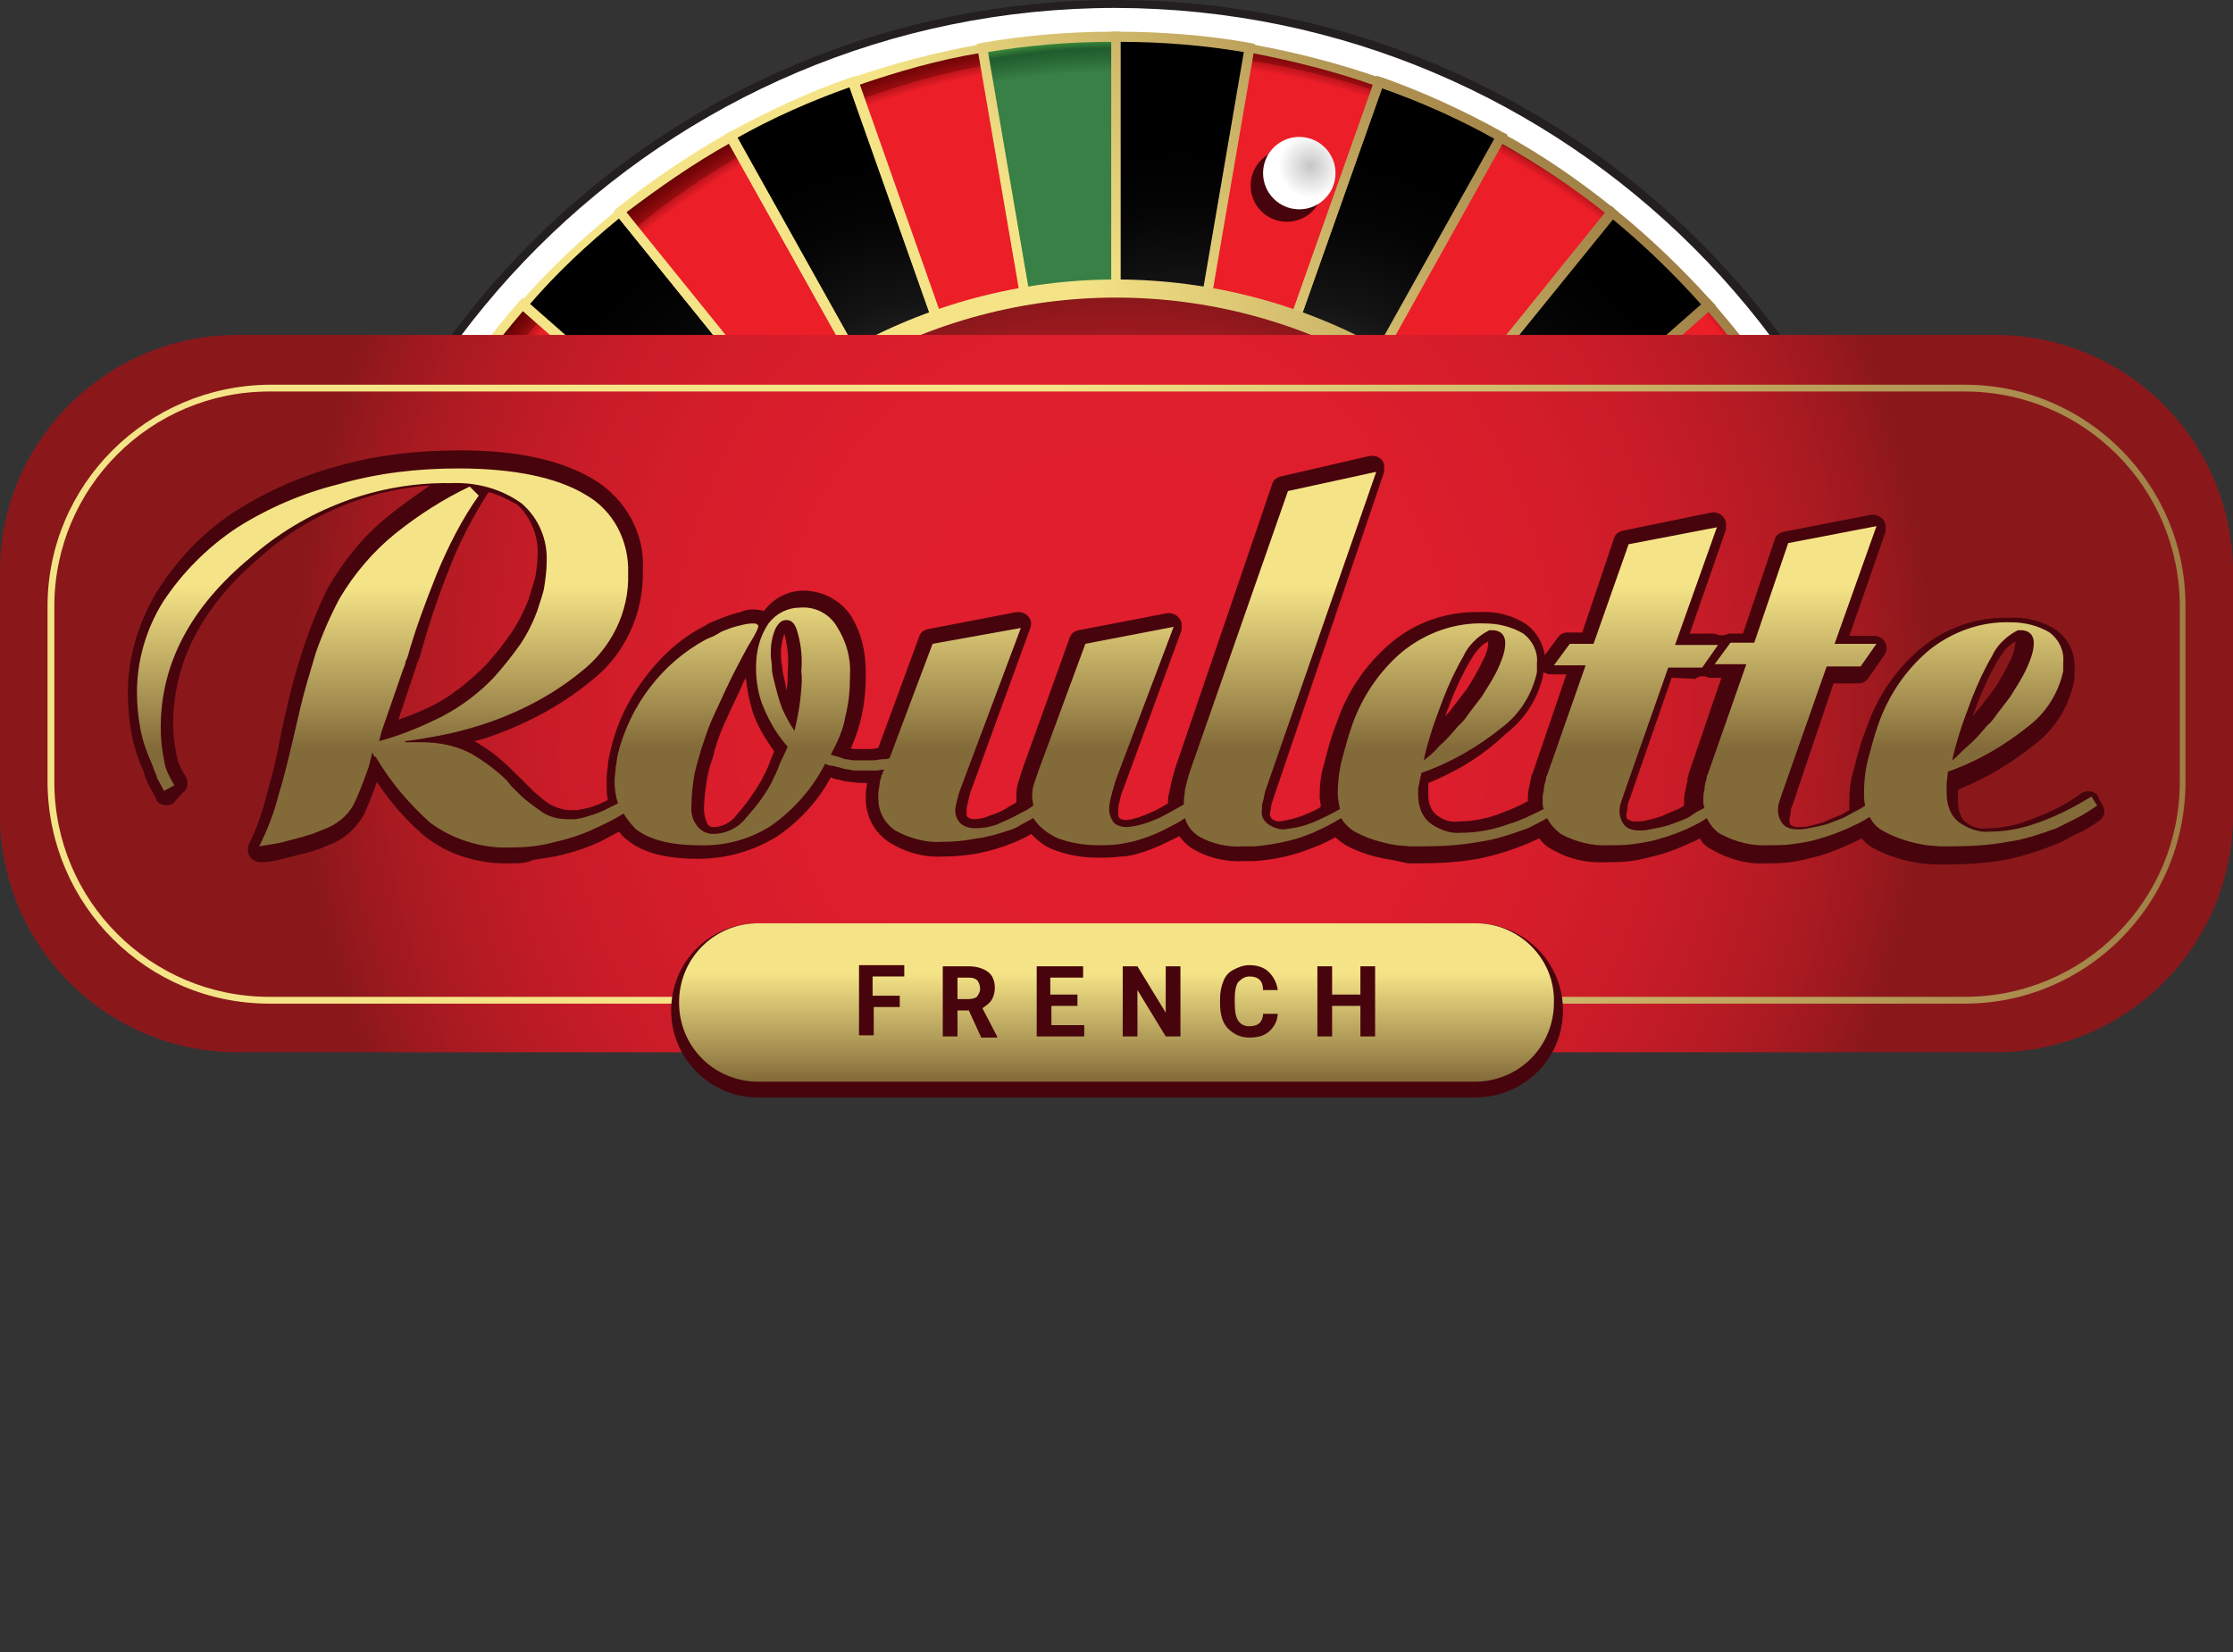 <?xml version="1.0" encoding="utf-8"?>
<!-- Generator: Adobe Illustrator 26.0.2, SVG Export Plug-In . SVG Version: 6.00 Build 0)  -->
<svg version="1.1" id="Livello_1" xmlns="http://www.w3.org/2000/svg" xmlns:xlink="http://www.w3.org/1999/xlink" x="0px" y="0px"
	 viewBox="0 0 197.3 146" style="enable-background:new 0 0 197.3 146;" xml:space="preserve">
<rect x="0" y="0" width="197.3" height="146" fill="#333333" stroke="none"/>
<style type="text/css">
	.st0{clip-path:url(#SVGID_00000130617110568274956140000016066100876812781715_);}
	.st1{fill:#FFFFFF;}
	.st2{fill:#231F20;}
	.st3{fill:url(#SVGID_00000094613018198185877600000011266117359048647081_);}
	.st4{fill:url(#SVGID_00000002356464828387877120000011803921553278675621_);}
	.st5{fill:url(#SVGID_00000169553029362366770740000003339823887028085641_);}
	.st6{fill:url(#SVGID_00000119840764713538170840000015466928594358725524_);}
	.st7{fill:url(#SVGID_00000056415362495641324500000017888449779595468160_);}
	.st8{fill:url(#SVGID_00000165929499880677048160000001139037829260894849_);}
	.st9{fill:url(#SVGID_00000142875128871092169090000005866380266399526841_);}
	.st10{fill:url(#SVGID_00000170999490665223149330000005026653165165011600_);}
	.st11{fill:url(#SVGID_00000067916214780812793650000018048132278303500985_);}
	.st12{fill:url(#SVGID_00000171682420021958844430000008282352319275675318_);}
	.st13{fill:url(#SVGID_00000035514120327385996730000013308724872642482585_);}
	.st14{fill:url(#SVGID_00000121243115633797405500000003052322223693120935_);}
	.st15{fill:url(#SVGID_00000062897914655691277400000016387155700973083583_);}
	.st16{fill:url(#SVGID_00000119837483587096044660000001597242490573131188_);}
	.st17{fill:url(#SVGID_00000111909858582205787270000015851376060204886915_);}
	.st18{fill:url(#SVGID_00000085965659708036147490000004092362805460194441_);}
	.st19{fill:url(#SVGID_00000093160715639544368250000004201053743543035326_);}
	.st20{fill:url(#SVGID_00000183239353523493808760000005676591963644140944_);}
	.st21{fill:url(#SVGID_00000125561902086215115090000013119527212803837590_);}
	.st22{fill:url(#SVGID_00000141421053512795942630000003536924129275213717_);}
	.st23{fill:url(#SVGID_00000142868463057987423250000014746815819721104004_);}
	.st24{fill:url(#SVGID_00000052069522759549187360000008022160349220312202_);}
	.st25{fill:url(#SVGID_00000093881845237170204040000000704394940763536773_);}
	.st26{fill:url(#SVGID_00000134963967412921786880000002312892329080217512_);}
	.st27{fill:url(#SVGID_00000039134210882786175680000001704100911623095988_);}
	.st28{fill:url(#SVGID_00000003802878376803350550000012446356456315153294_);}
	.st29{fill:url(#SVGID_00000023982790996446940040000003936689669751923874_);}
	.st30{fill:url(#SVGID_00000113338069558601239390000003133948065675136690_);}
	.st31{fill:url(#SVGID_00000183251416690032804920000013923568426346319498_);}
	.st32{fill:url(#SVGID_00000039846815907402549350000010571526563059302052_);}
	.st33{fill:url(#SVGID_00000041976156419183164170000010468628237828031873_);}
	.st34{fill:url(#SVGID_00000103239188396722628590000017633015311214945688_);}
	.st35{fill:url(#SVGID_00000135692700254826289830000010803941807481779374_);}
	.st36{fill:url(#SVGID_00000163045542041333333590000003068990633592649889_);}
	.st37{fill:url(#SVGID_00000075874893594538711250000001918589779094634665_);}
	.st38{fill:url(#SVGID_00000103262362309883977950000015586942185312912318_);}
	.st39{fill:url(#SVGID_00000078739933913044754070000000983446498449153414_);}
	.st40{fill:url(#SVGID_00000040567673157815590770000011016508344557068211_);}
	.st41{fill:url(#SVGID_00000113352777030771036180000003925778933202861207_);}
	.st42{fill:url(#SVGID_00000126318663458154855010000017365601273838676403_);}
	.st43{fill:url(#SVGID_00000062194052828510728060000001936306941463275954_);}
	.st44{fill:url(#SVGID_00000160164568178917778890000005146024085887993515_);}
	.st45{fill:url(#SVGID_00000024705340376090526170000013705544112265621404_);}
	.st46{fill:url(#SVGID_00000080174091700325763070000018380693490548093597_);}
	.st47{fill:url(#SVGID_00000041984366180531880550000001644617324446383034_);}
	.st48{fill:url(#SVGID_00000154411037898288733340000011215494744082944698_);}
	.st49{fill:url(#SVGID_00000178176329693565052840000002208518304090389158_);}
	.st50{fill:url(#SVGID_00000050627098578131210070000006518360931421728165_);}
	.st51{fill:url(#SVGID_00000174594027489375839250000008824643583941409955_);}
	.st52{fill:url(#SVGID_00000077313201884381924560000007365027304511911866_);}
	.st53{fill:url(#SVGID_00000111875428565293114640000014619152419286094242_);}
	.st54{fill:url(#SVGID_00000092426435960959009600000002321756346431624349_);}
	.st55{fill:url(#SVGID_00000009557393513932660160000009154727436602025374_);}
	.st56{fill:url(#SVGID_00000087412673437893768710000001448259173724669620_);}
	.st57{fill:url(#SVGID_00000014593681352932955460000000683349090650216125_);}
	.st58{fill:url(#SVGID_00000004531469763482240130000016063348827536381088_);}
	.st59{fill:url(#SVGID_00000142879842012119082870000009593619356525724549_);}
	.st60{fill:url(#SVGID_00000156566592645099606710000003206531485542092463_);}
	.st61{fill:url(#SVGID_00000085958791330459353620000018291213872669745293_);}
	.st62{fill:url(#SVGID_00000183968004493441382010000016684497779793866400_);}
	.st63{fill:url(#SVGID_00000070089128542134738300000005360885794421315728_);}
	.st64{fill:url(#SVGID_00000127017518101208215110000017043433706908007081_);}
	.st65{fill:url(#SVGID_00000026881018169248571170000003287189827913402012_);}
	.st66{fill:url(#SVGID_00000067206428725981276600000016274253187321459850_);}
	.st67{fill:url(#SVGID_00000124140896260475737750000010019060672647804343_);}
	.st68{fill:url(#SVGID_00000086667493154076966590000003719167494371948936_);}
	.st69{fill:url(#SVGID_00000008112928644194070210000011362281342850292374_);}
	.st70{fill:url(#SVGID_00000181777568338540529030000004813997243111144322_);}
	.st71{fill:url(#SVGID_00000170984602249326411170000018281272335354141621_);}
	.st72{fill:url(#SVGID_00000039125445860014163540000008458347531861617336_);}
	.st73{fill:url(#SVGID_00000042007378502032279870000011595757820697840513_);}
	.st74{fill:url(#SVGID_00000114790741911722918240000000878845191820730289_);}
	.st75{fill:url(#SVGID_00000018200383994878011340000013297831257597702533_);}
	.st76{fill:url(#SVGID_00000153705103152414861830000014471474260798152108_);}
	.st77{fill:url(#SVGID_00000070082705811928830730000000376015237101043127_);}
	.st78{fill:url(#SVGID_00000000923409274039553480000007187668065866943619_);}
	.st79{fill:#47040C;}
	.st80{fill:url(#SVGID_00000030459439972708346460000012919621455391940745_);}
	.st81{fill:url(#SVGID_00000109719106248712262760000006000800349837279400_);}
	.st82{fill:url(#SVGID_00000116915152348758598990000006896158737830974395_);}
	.st83{fill:url(#SVGID_00000013170290802689093800000004558056666364228769_);}
	.st84{fill:url(#SVGID_00000170986635370208365070000014384374301689477018_);}
	.st85{enable-background:new    ;}
</style>
<g id="Livello_2_00000165220627281700741830000008571815284526724767_">
	<g id="sfondo">
		<g>
			<defs>
				<rect id="SVGID_1_" x="20" y="-1.8" width="157.4" height="65.9"/>
			</defs>
			<clipPath id="SVGID_00000168080519642983576140000004938182111594030501_">
				<use xlink:href="#SVGID_1_"  style="overflow:visible;"/>
			</clipPath>
			<g style="clip-path:url(#SVGID_00000168080519642983576140000004938182111594030501_);">
				<circle class="st1" cx="98.6" cy="73" r="72.6"/>
				<path class="st2" d="M98.6,146c-40.3,0-73-32.7-73-73s32.7-73,73-73s73,32.7,73,73C171.6,113.3,138.9,145.9,98.6,146z M98.6,0.7
					C58.7,0.7,26.3,33.1,26.3,73s32.4,72.3,72.3,72.3s72.3-32.4,72.3-72.3C170.8,33.1,138.5,0.8,98.6,0.7L98.6,0.7z"/>
				
					<radialGradient id="SVGID_00000140006422559625719090000015851252646100413344_" cx="98.73" cy="77.16" r="66.07" gradientTransform="matrix(1 0 0 -1 0 146.18)" gradientUnits="userSpaceOnUse">
					<stop  offset="0.95" style="stop-color:#388046"/>
					<stop  offset="0.95" style="stop-color:#367D44"/>
					<stop  offset="0.97" style="stop-color:#266534"/>
					<stop  offset="0.98" style="stop-color:#205C2E"/>
					<stop  offset="0.99" style="stop-color:#3B893A"/>
					<stop  offset="1" style="stop-color:#4FAB44"/>
					<stop  offset="1" style="stop-color:#57B847"/>
				</radialGradient>
				<path style="fill:url(#SVGID_00000140006422559625719090000015851252646100413344_);" d="M98.6,3.2c-3.9,0-7.9,0.3-11.8,1
					L98.6,73V3.2z"/>
				
					<radialGradient id="SVGID_00000068668039138017912200000011959271052571539614_" cx="99.88" cy="72.44" r="72.83" gradientTransform="matrix(1 0 0 -1 0 146.18)" gradientUnits="userSpaceOnUse">
					<stop  offset="0.94" style="stop-color:#EC1E28"/>
					<stop  offset="0.94" style="stop-color:#E71D27"/>
					<stop  offset="0.95" style="stop-color:#BC141B"/>
					<stop  offset="0.95" style="stop-color:#990D11"/>
					<stop  offset="0.96" style="stop-color:#7E070A"/>
					<stop  offset="0.97" style="stop-color:#6A0304"/>
					<stop  offset="0.97" style="stop-color:#5F0101"/>
					<stop  offset="0.98" style="stop-color:#5B0000"/>
					<stop  offset="0.98" style="stop-color:#87090D"/>
					<stop  offset="0.99" style="stop-color:#BD141D"/>
					<stop  offset="1" style="stop-color:#DF1B27"/>
					<stop  offset="1" style="stop-color:#EC1E2B"/>
				</radialGradient>
				<path style="fill:url(#SVGID_00000068668039138017912200000011959271052571539614_);" d="M64.6,12.1c-3.4,1.9-6.7,4.1-9.8,6.6
					L98.6,73L64.6,12.1z"/>
				
					<radialGradient id="SVGID_00000021106562305979331570000012260904012717607863_" cx="99.88" cy="72.44" r="72.83" gradientTransform="matrix(1 0 0 -1 0 146.18)" gradientUnits="userSpaceOnUse">
					<stop  offset="0.94" style="stop-color:#EC1E28"/>
					<stop  offset="0.94" style="stop-color:#E71D27"/>
					<stop  offset="0.95" style="stop-color:#BC141B"/>
					<stop  offset="0.95" style="stop-color:#990D11"/>
					<stop  offset="0.96" style="stop-color:#7E070A"/>
					<stop  offset="0.97" style="stop-color:#6A0304"/>
					<stop  offset="0.97" style="stop-color:#5F0101"/>
					<stop  offset="0.98" style="stop-color:#5B0000"/>
					<stop  offset="0.98" style="stop-color:#87090D"/>
					<stop  offset="0.99" style="stop-color:#BD141D"/>
					<stop  offset="1" style="stop-color:#DF1B27"/>
					<stop  offset="1" style="stop-color:#EC1E2B"/>
				</radialGradient>
				<path style="fill:url(#SVGID_00000021106562305979331570000012260904012717607863_);" d="M86.8,4.2c-3.9,0.6-7.7,1.6-11.5,2.9
					L98.6,73L86.8,4.2z"/>
				
					<radialGradient id="SVGID_00000153677405867307684250000002864533227494086059_" cx="99.88" cy="72.44" r="72.84" gradientTransform="matrix(1 0 0 -1 0 146.18)" gradientUnits="userSpaceOnUse">
					<stop  offset="0.94" style="stop-color:#EC1E28"/>
					<stop  offset="0.94" style="stop-color:#E71D27"/>
					<stop  offset="0.95" style="stop-color:#BC141B"/>
					<stop  offset="0.95" style="stop-color:#990D11"/>
					<stop  offset="0.96" style="stop-color:#7E070A"/>
					<stop  offset="0.97" style="stop-color:#6A0304"/>
					<stop  offset="0.97" style="stop-color:#5F0101"/>
					<stop  offset="0.98" style="stop-color:#5B0000"/>
					<stop  offset="0.98" style="stop-color:#87090D"/>
					<stop  offset="0.99" style="stop-color:#BD141D"/>
					<stop  offset="1" style="stop-color:#DF1B27"/>
					<stop  offset="1" style="stop-color:#EC1E2B"/>
				</radialGradient>
				<path style="fill:url(#SVGID_00000153677405867307684250000002864533227494086059_);" d="M46.2,26.9c-2.6,3-4.9,6.1-7,9.5
					L98.6,73L46.2,26.9z"/>
				
					<radialGradient id="SVGID_00000118383133000166338770000013080804464325238683_" cx="99.88" cy="72.44" r="72.83" gradientTransform="matrix(1 0 0 -1 0 146.18)" gradientUnits="userSpaceOnUse">
					<stop  offset="0.94" style="stop-color:#EC1E28"/>
					<stop  offset="0.94" style="stop-color:#E71D27"/>
					<stop  offset="0.95" style="stop-color:#BC141B"/>
					<stop  offset="0.95" style="stop-color:#990D11"/>
					<stop  offset="0.96" style="stop-color:#7E070A"/>
					<stop  offset="0.97" style="stop-color:#6A0304"/>
					<stop  offset="0.97" style="stop-color:#5F0101"/>
					<stop  offset="0.98" style="stop-color:#5B0000"/>
					<stop  offset="0.98" style="stop-color:#87090D"/>
					<stop  offset="0.99" style="stop-color:#BD141D"/>
					<stop  offset="1" style="stop-color:#DF1B27"/>
					<stop  offset="1" style="stop-color:#EC1E2B"/>
				</radialGradient>
				<path style="fill:url(#SVGID_00000118383133000166338770000013080804464325238683_);" d="M33.9,47c-1.5,3.7-2.6,7.4-3.5,11.3
					L98.6,73L33.9,47z"/>
				
					<radialGradient id="SVGID_00000180349091205725197050000005611028592267373441_" cx="99.88" cy="72.44" r="72.83" gradientTransform="matrix(1 0 0 -1 0 146.18)" gradientUnits="userSpaceOnUse">
					<stop  offset="0.94" style="stop-color:#EC1E28"/>
					<stop  offset="0.94" style="stop-color:#E71D27"/>
					<stop  offset="0.95" style="stop-color:#BC141B"/>
					<stop  offset="0.95" style="stop-color:#990D11"/>
					<stop  offset="0.96" style="stop-color:#7E070A"/>
					<stop  offset="0.97" style="stop-color:#6A0304"/>
					<stop  offset="0.97" style="stop-color:#5F0101"/>
					<stop  offset="0.98" style="stop-color:#5B0000"/>
					<stop  offset="0.98" style="stop-color:#87090D"/>
					<stop  offset="0.99" style="stop-color:#BD141D"/>
					<stop  offset="1" style="stop-color:#DF1B27"/>
					<stop  offset="1" style="stop-color:#EC1E2B"/>
				</radialGradient>
				<path style="fill:url(#SVGID_00000180349091205725197050000005611028592267373441_);" d="M166.8,58.3c-0.8-3.9-2-7.6-3.4-11.3
					L98.6,73L166.8,58.3z"/>
				
					<radialGradient id="SVGID_00000127046536538459227980000001640952652438071974_" cx="99.88" cy="72.44" r="72.83" gradientTransform="matrix(1 0 0 -1 0 146.18)" gradientUnits="userSpaceOnUse">
					<stop  offset="0.94" style="stop-color:#EC1E28"/>
					<stop  offset="0.94" style="stop-color:#E71D27"/>
					<stop  offset="0.95" style="stop-color:#BC141B"/>
					<stop  offset="0.95" style="stop-color:#990D11"/>
					<stop  offset="0.96" style="stop-color:#7E070A"/>
					<stop  offset="0.97" style="stop-color:#6A0304"/>
					<stop  offset="0.97" style="stop-color:#5F0101"/>
					<stop  offset="0.98" style="stop-color:#5B0000"/>
					<stop  offset="0.98" style="stop-color:#87090D"/>
					<stop  offset="0.99" style="stop-color:#BD141D"/>
					<stop  offset="1" style="stop-color:#DF1B27"/>
					<stop  offset="1" style="stop-color:#EC1E2B"/>
				</radialGradient>
				<path style="fill:url(#SVGID_00000127046536538459227980000001640952652438071974_);" d="M167.8,81.9c0.4-2.9,0.6-5.9,0.6-8.9
					c0-1,0-2-0.1-2.9L98.6,73L167.8,81.9z"/>
				
					<radialGradient id="SVGID_00000131339912734307203220000016566456830578596007_" cx="99.88" cy="72.44" r="72.83" gradientTransform="matrix(1 0 0 -1 0 146.18)" gradientUnits="userSpaceOnUse">
					<stop  offset="0.94" style="stop-color:#EC1E28"/>
					<stop  offset="0.94" style="stop-color:#E71D27"/>
					<stop  offset="0.95" style="stop-color:#BC141B"/>
					<stop  offset="0.95" style="stop-color:#990D11"/>
					<stop  offset="0.96" style="stop-color:#7E070A"/>
					<stop  offset="0.97" style="stop-color:#6A0304"/>
					<stop  offset="0.97" style="stop-color:#5F0101"/>
					<stop  offset="0.98" style="stop-color:#5B0000"/>
					<stop  offset="0.98" style="stop-color:#87090D"/>
					<stop  offset="0.99" style="stop-color:#BD141D"/>
					<stop  offset="1" style="stop-color:#DF1B27"/>
					<stop  offset="1" style="stop-color:#EC1E2B"/>
				</radialGradient>
				<path style="fill:url(#SVGID_00000131339912734307203220000016566456830578596007_);" d="M158,36.4c-2.1-3.4-4.4-6.5-7-9.5
					l-52.4,46L158,36.4z"/>
				
					<radialGradient id="SVGID_00000054977672864026059030000003625835194214935217_" cx="99.88" cy="72.44" r="72.83" gradientTransform="matrix(1 0 0 -1 0 146.18)" gradientUnits="userSpaceOnUse">
					<stop  offset="0.94" style="stop-color:#EC1E28"/>
					<stop  offset="0.94" style="stop-color:#E71D27"/>
					<stop  offset="0.95" style="stop-color:#BC141B"/>
					<stop  offset="0.95" style="stop-color:#990D11"/>
					<stop  offset="0.96" style="stop-color:#7E070A"/>
					<stop  offset="0.97" style="stop-color:#6A0304"/>
					<stop  offset="0.97" style="stop-color:#5F0101"/>
					<stop  offset="0.98" style="stop-color:#5B0000"/>
					<stop  offset="0.98" style="stop-color:#87090D"/>
					<stop  offset="0.99" style="stop-color:#BD141D"/>
					<stop  offset="1" style="stop-color:#DF1B27"/>
					<stop  offset="1" style="stop-color:#EC1E2B"/>
				</radialGradient>
				<path style="fill:url(#SVGID_00000054977672864026059030000003625835194214935217_);" d="M121.8,7.2c-3.7-1.3-7.6-2.3-11.4-3
					L98.6,73L121.8,7.2z"/>
				
					<radialGradient id="SVGID_00000146470263424941690110000011337076615875060617_" cx="99.88" cy="72.44" r="72.83" gradientTransform="matrix(1 0 0 -1 0 146.18)" gradientUnits="userSpaceOnUse">
					<stop  offset="0.94" style="stop-color:#EC1E28"/>
					<stop  offset="0.94" style="stop-color:#E71D27"/>
					<stop  offset="0.95" style="stop-color:#BC141B"/>
					<stop  offset="0.95" style="stop-color:#990D11"/>
					<stop  offset="0.96" style="stop-color:#7E070A"/>
					<stop  offset="0.97" style="stop-color:#6A0304"/>
					<stop  offset="0.97" style="stop-color:#5F0101"/>
					<stop  offset="0.98" style="stop-color:#5B0000"/>
					<stop  offset="0.98" style="stop-color:#87090D"/>
					<stop  offset="0.99" style="stop-color:#BD141D"/>
					<stop  offset="1" style="stop-color:#DF1B27"/>
					<stop  offset="1" style="stop-color:#EC1E2B"/>
				</radialGradient>
				<path style="fill:url(#SVGID_00000146470263424941690110000011337076615875060617_);" d="M142.4,18.8c-3.1-2.5-6.3-4.7-9.8-6.6
					L98.6,73L142.4,18.8z"/>
				
					<radialGradient id="SVGID_00000169531825946435515510000012060788433479625344_" cx="99.88" cy="72.44" r="72.83" gradientTransform="matrix(1 0 0 -1 0 146.18)" gradientUnits="userSpaceOnUse">
					<stop  offset="0.94" style="stop-color:#EC1E28"/>
					<stop  offset="0.94" style="stop-color:#E71D27"/>
					<stop  offset="0.95" style="stop-color:#BC141B"/>
					<stop  offset="0.95" style="stop-color:#990D11"/>
					<stop  offset="0.96" style="stop-color:#7E070A"/>
					<stop  offset="0.97" style="stop-color:#6A0304"/>
					<stop  offset="0.97" style="stop-color:#5F0101"/>
					<stop  offset="0.98" style="stop-color:#5B0000"/>
					<stop  offset="0.98" style="stop-color:#87090D"/>
					<stop  offset="0.99" style="stop-color:#BD141D"/>
					<stop  offset="1" style="stop-color:#DF1B27"/>
					<stop  offset="1" style="stop-color:#EC1E2B"/>
				</radialGradient>
				<path style="fill:url(#SVGID_00000169531825946435515510000012060788433479625344_);" d="M127.3,136.5c3.6-1.6,7.1-3.6,10.3-5.8
					L98.6,73L127.3,136.5z"/>
				
					<radialGradient id="SVGID_00000023979892339557010860000016872162397175447706_" cx="99.88" cy="72.44" r="72.83" gradientTransform="matrix(1 0 0 -1 0 146.18)" gradientUnits="userSpaceOnUse">
					<stop  offset="0.94" style="stop-color:#EC1E28"/>
					<stop  offset="0.94" style="stop-color:#E71D27"/>
					<stop  offset="0.95" style="stop-color:#BC141B"/>
					<stop  offset="0.95" style="stop-color:#990D11"/>
					<stop  offset="0.96" style="stop-color:#7E070A"/>
					<stop  offset="0.97" style="stop-color:#6A0304"/>
					<stop  offset="0.97" style="stop-color:#5F0101"/>
					<stop  offset="0.98" style="stop-color:#5B0000"/>
					<stop  offset="0.98" style="stop-color:#87090D"/>
					<stop  offset="0.99" style="stop-color:#BD141D"/>
					<stop  offset="1" style="stop-color:#DF1B27"/>
					<stop  offset="1" style="stop-color:#EC1E2B"/>
				</radialGradient>
				<path style="fill:url(#SVGID_00000023979892339557010860000016872162397175447706_);" d="M104.5,142.5c3.9-0.3,7.8-1,11.7-2
					L98.6,73L104.5,142.5z"/>
				
					<radialGradient id="SVGID_00000121998979742629164510000017455925616546505146_" cx="99.88" cy="72.44" r="72.83" gradientTransform="matrix(1 0 0 -1 0 146.18)" gradientUnits="userSpaceOnUse">
					<stop  offset="0.94" style="stop-color:#EC1E28"/>
					<stop  offset="0.94" style="stop-color:#E71D27"/>
					<stop  offset="0.95" style="stop-color:#BC141B"/>
					<stop  offset="0.95" style="stop-color:#990D11"/>
					<stop  offset="0.96" style="stop-color:#7E070A"/>
					<stop  offset="0.97" style="stop-color:#6A0304"/>
					<stop  offset="0.97" style="stop-color:#5F0101"/>
					<stop  offset="0.98" style="stop-color:#5B0000"/>
					<stop  offset="0.98" style="stop-color:#87090D"/>
					<stop  offset="0.99" style="stop-color:#BD141D"/>
					<stop  offset="1" style="stop-color:#DF1B27"/>
					<stop  offset="1" style="stop-color:#EC1E2B"/>
				</radialGradient>
				<path style="fill:url(#SVGID_00000121998979742629164510000017455925616546505146_);" d="M160.9,104.4c1.8-3.5,3.3-7.2,4.4-11
					L98.6,73L160.9,104.4z"/>
				
					<radialGradient id="SVGID_00000134250075073419881970000007941004001727230630_" cx="99.88" cy="72.44" r="72.83" gradientTransform="matrix(1 0 0 -1 0 146.18)" gradientUnits="userSpaceOnUse">
					<stop  offset="0.94" style="stop-color:#EC1E28"/>
					<stop  offset="0.94" style="stop-color:#E71D27"/>
					<stop  offset="0.95" style="stop-color:#BC141B"/>
					<stop  offset="0.95" style="stop-color:#990D11"/>
					<stop  offset="0.96" style="stop-color:#7E070A"/>
					<stop  offset="0.97" style="stop-color:#6A0304"/>
					<stop  offset="0.97" style="stop-color:#5F0101"/>
					<stop  offset="0.98" style="stop-color:#5B0000"/>
					<stop  offset="0.98" style="stop-color:#87090D"/>
					<stop  offset="0.99" style="stop-color:#BD141D"/>
					<stop  offset="1" style="stop-color:#DF1B27"/>
					<stop  offset="1" style="stop-color:#EC1E2B"/>
				</radialGradient>
				<path style="fill:url(#SVGID_00000134250075073419881970000007941004001727230630_);" d="M146.8,123.3c2.9-2.7,5.5-5.7,7.8-8.9
					L98.6,73L146.8,123.3z"/>
				
					<radialGradient id="SVGID_00000183218622139413918100000005666981840716950946_" cx="99.88" cy="72.44" r="72.83" gradientTransform="matrix(1 0 0 -1 0 146.18)" gradientUnits="userSpaceOnUse">
					<stop  offset="0.94" style="stop-color:#EC1E28"/>
					<stop  offset="0.94" style="stop-color:#E71D27"/>
					<stop  offset="0.95" style="stop-color:#BC141B"/>
					<stop  offset="0.95" style="stop-color:#990D11"/>
					<stop  offset="0.96" style="stop-color:#7E070A"/>
					<stop  offset="0.97" style="stop-color:#6A0304"/>
					<stop  offset="0.97" style="stop-color:#5F0101"/>
					<stop  offset="0.98" style="stop-color:#5B0000"/>
					<stop  offset="0.98" style="stop-color:#87090D"/>
					<stop  offset="0.99" style="stop-color:#BD141D"/>
					<stop  offset="1" style="stop-color:#DF1B27"/>
					<stop  offset="1" style="stop-color:#EC1E2B"/>
				</radialGradient>
				<path style="fill:url(#SVGID_00000183218622139413918100000005666981840716950946_);" d="M28.9,70c0,1-0.1,2-0.1,3
					c0,3,0.2,5.9,0.6,8.8L98.6,73L28.9,70z"/>
				
					<radialGradient id="SVGID_00000128470828692320841170000005675764887969159352_" cx="99.88" cy="72.44" r="72.83" gradientTransform="matrix(1 0 0 -1 0 146.18)" gradientUnits="userSpaceOnUse">
					<stop  offset="0.94" style="stop-color:#EC1E28"/>
					<stop  offset="0.94" style="stop-color:#E71D27"/>
					<stop  offset="0.95" style="stop-color:#BC141B"/>
					<stop  offset="0.95" style="stop-color:#990D11"/>
					<stop  offset="0.96" style="stop-color:#7E070A"/>
					<stop  offset="0.97" style="stop-color:#6A0304"/>
					<stop  offset="0.97" style="stop-color:#5F0101"/>
					<stop  offset="0.98" style="stop-color:#5B0000"/>
					<stop  offset="0.98" style="stop-color:#87090D"/>
					<stop  offset="0.99" style="stop-color:#BD141D"/>
					<stop  offset="1" style="stop-color:#DF1B27"/>
					<stop  offset="1" style="stop-color:#EC1E2B"/>
				</radialGradient>
				<path style="fill:url(#SVGID_00000128470828692320841170000005675764887969159352_);" d="M31.9,93.4c1.2,3.8,2.6,7.5,4.4,11
					L98.6,73L31.9,93.4z"/>
				
					<radialGradient id="SVGID_00000178175650786352746190000014871601061847437741_" cx="99.88" cy="72.44" r="72.83" gradientTransform="matrix(1 0 0 -1 0 146.18)" gradientUnits="userSpaceOnUse">
					<stop  offset="0.94" style="stop-color:#EC1E28"/>
					<stop  offset="0.94" style="stop-color:#E71D27"/>
					<stop  offset="0.95" style="stop-color:#BC141B"/>
					<stop  offset="0.95" style="stop-color:#990D11"/>
					<stop  offset="0.96" style="stop-color:#7E070A"/>
					<stop  offset="0.97" style="stop-color:#6A0304"/>
					<stop  offset="0.97" style="stop-color:#5F0101"/>
					<stop  offset="0.98" style="stop-color:#5B0000"/>
					<stop  offset="0.98" style="stop-color:#87090D"/>
					<stop  offset="0.99" style="stop-color:#BD141D"/>
					<stop  offset="1" style="stop-color:#DF1B27"/>
					<stop  offset="1" style="stop-color:#EC1E2B"/>
				</radialGradient>
				<path style="fill:url(#SVGID_00000178175650786352746190000014871601061847437741_);" d="M42.5,114.4c2.3,3.2,5,6.1,7.8,8.9
					L98.6,73L42.5,114.4z"/>
				
					<radialGradient id="SVGID_00000078735799148442573700000011076918528289554065_" cx="99.88" cy="72.44" r="72.83" gradientTransform="matrix(1 0 0 -1 0 146.18)" gradientUnits="userSpaceOnUse">
					<stop  offset="0.94" style="stop-color:#EC1E28"/>
					<stop  offset="0.94" style="stop-color:#E71D27"/>
					<stop  offset="0.95" style="stop-color:#BC141B"/>
					<stop  offset="0.95" style="stop-color:#990D11"/>
					<stop  offset="0.96" style="stop-color:#7E070A"/>
					<stop  offset="0.97" style="stop-color:#6A0304"/>
					<stop  offset="0.97" style="stop-color:#5F0101"/>
					<stop  offset="0.98" style="stop-color:#5B0000"/>
					<stop  offset="0.98" style="stop-color:#87090D"/>
					<stop  offset="0.99" style="stop-color:#BD141D"/>
					<stop  offset="1" style="stop-color:#DF1B27"/>
					<stop  offset="1" style="stop-color:#EC1E2B"/>
				</radialGradient>
				<path style="fill:url(#SVGID_00000078735799148442573700000011076918528289554065_);" d="M81,140.5c3.8,1,7.7,1.7,11.7,2
					L98.6,73L81,140.5z"/>
				
					<radialGradient id="SVGID_00000139265662724307805210000008743807278984268729_" cx="99.88" cy="72.44" r="72.83" gradientTransform="matrix(1 0 0 -1 0 146.18)" gradientUnits="userSpaceOnUse">
					<stop  offset="0.94" style="stop-color:#EC1E28"/>
					<stop  offset="0.94" style="stop-color:#E71D27"/>
					<stop  offset="0.95" style="stop-color:#BC141B"/>
					<stop  offset="0.95" style="stop-color:#990D11"/>
					<stop  offset="0.96" style="stop-color:#7E070A"/>
					<stop  offset="0.97" style="stop-color:#6A0304"/>
					<stop  offset="0.97" style="stop-color:#5F0101"/>
					<stop  offset="0.98" style="stop-color:#5B0000"/>
					<stop  offset="0.98" style="stop-color:#87090D"/>
					<stop  offset="0.99" style="stop-color:#BD141D"/>
					<stop  offset="1" style="stop-color:#DF1B27"/>
					<stop  offset="1" style="stop-color:#EC1E2B"/>
				</radialGradient>
				<path style="fill:url(#SVGID_00000139265662724307805210000008743807278984268729_);" d="M59.5,130.8c3.3,2.2,6.7,4.1,10.3,5.8
					L98.6,73L59.5,130.8z"/>
				
					<radialGradient id="SVGID_00000093161476153394591230000013014054424110262185_" cx="63.75" cy="80.55" r="25.171" gradientTransform="matrix(1 0 0 -1 0 146.18)" gradientUnits="userSpaceOnUse">
					<stop  offset="3.000000e-02" style="stop-color:#424242"/>
					<stop  offset="0.25" style="stop-color:#2A2A2A"/>
					<stop  offset="0.52" style="stop-color:#131313"/>
					<stop  offset="0.78" style="stop-color:#050505"/>
					<stop  offset="1" style="stop-color:#000000"/>
				</radialGradient>
				<path style="fill:url(#SVGID_00000093161476153394591230000013014054424110262185_);" d="M30.4,58.3c-0.8,3.9-1.3,7.8-1.5,11.7
					l69.7,3L30.4,58.3z"/>
				
					<radialGradient id="SVGID_00000132080149477841723200000014466468263243465349_" cx="72.415" cy="100.325" r="26.654" gradientTransform="matrix(1 0 0 -1 0 146.18)" gradientUnits="userSpaceOnUse">
					<stop  offset="3.000000e-02" style="stop-color:#424242"/>
					<stop  offset="0.25" style="stop-color:#2A2A2A"/>
					<stop  offset="0.52" style="stop-color:#131313"/>
					<stop  offset="0.78" style="stop-color:#050505"/>
					<stop  offset="1" style="stop-color:#000000"/>
				</radialGradient>
				<path style="fill:url(#SVGID_00000132080149477841723200000014466468263243465349_);" d="M54.8,18.7c-3.1,2.5-5.9,5.2-8.5,8.2
					L98.6,73L54.8,18.7z"/>
				
					<radialGradient id="SVGID_00000179632968135099805940000009156870115701179034_" cx="66.235" cy="91.48" r="26.277" gradientTransform="matrix(1 0 0 -1 0 146.18)" gradientUnits="userSpaceOnUse">
					<stop  offset="3.000000e-02" style="stop-color:#424242"/>
					<stop  offset="0.25" style="stop-color:#2A2A2A"/>
					<stop  offset="0.52" style="stop-color:#131313"/>
					<stop  offset="0.78" style="stop-color:#050505"/>
					<stop  offset="1" style="stop-color:#000000"/>
				</radialGradient>
				<path style="fill:url(#SVGID_00000179632968135099805940000009156870115701179034_);" d="M39.2,36.4c-2.1,3.4-3.9,6.9-5.3,10.6
					l64.7,26L39.2,36.4z"/>
				
					<radialGradient id="SVGID_00000063634008885681688150000005759165163901354151_" cx="104.49" cy="108.065" r="25.005" gradientTransform="matrix(1 0 0 -1 0 146.18)" gradientUnits="userSpaceOnUse">
					<stop  offset="3.000000e-02" style="stop-color:#424242"/>
					<stop  offset="0.25" style="stop-color:#2A2A2A"/>
					<stop  offset="0.52" style="stop-color:#131313"/>
					<stop  offset="0.78" style="stop-color:#050505"/>
					<stop  offset="1" style="stop-color:#000000"/>
				</radialGradient>
				<path style="fill:url(#SVGID_00000063634008885681688150000005759165163901354151_);" d="M110.4,4.2c-3.9-0.7-7.9-1-11.8-1V73
					L110.4,4.2z"/>
				
					<radialGradient id="SVGID_00000024709857827065109160000006055622225114579610_" cx="81.57" cy="106.12" r="26.173" gradientTransform="matrix(1 0 0 -1 0 146.18)" gradientUnits="userSpaceOnUse">
					<stop  offset="3.000000e-02" style="stop-color:#424242"/>
					<stop  offset="0.25" style="stop-color:#2A2A2A"/>
					<stop  offset="0.52" style="stop-color:#131313"/>
					<stop  offset="0.78" style="stop-color:#050505"/>
					<stop  offset="1" style="stop-color:#000000"/>
				</radialGradient>
				<path style="fill:url(#SVGID_00000024709857827065109160000006055622225114579610_);" d="M75.3,7.2c-3.7,1.3-7.3,2.9-10.8,4.9
					l34,60.9L75.3,7.2z"/>
				
					<radialGradient id="SVGID_00000042716629702977183720000015291749209542281887_" cx="133.42" cy="80.53" r="25.168" gradientTransform="matrix(1 0 0 -1 0 146.18)" gradientUnits="userSpaceOnUse">
					<stop  offset="3.000000e-02" style="stop-color:#424242"/>
					<stop  offset="0.25" style="stop-color:#2A2A2A"/>
					<stop  offset="0.52" style="stop-color:#131313"/>
					<stop  offset="0.78" style="stop-color:#050505"/>
					<stop  offset="1" style="stop-color:#000000"/>
				</radialGradient>
				<path style="fill:url(#SVGID_00000042716629702977183720000015291749209542281887_);" d="M168.2,70.1c-0.2-3.9-0.7-7.9-1.5-11.7
					L98.6,73L168.2,70.1z"/>
				
					<radialGradient id="SVGID_00000030488838419314737110000011757319342474270364_" cx="130.95" cy="91.47" r="26.277" gradientTransform="matrix(1 0 0 -1 0 146.18)" gradientUnits="userSpaceOnUse">
					<stop  offset="3.000000e-02" style="stop-color:#424242"/>
					<stop  offset="0.25" style="stop-color:#2A2A2A"/>
					<stop  offset="0.52" style="stop-color:#131313"/>
					<stop  offset="0.78" style="stop-color:#050505"/>
					<stop  offset="1" style="stop-color:#000000"/>
				</radialGradient>
				<path style="fill:url(#SVGID_00000030488838419314737110000011757319342474270364_);" d="M163.3,47c-1.5-3.7-3.2-7.2-5.3-10.6
					L98.6,73L163.3,47z"/>
				
					<radialGradient id="SVGID_00000078039452234405518000000008556351218468113057_" cx="115.605" cy="106.07" r="26.172" gradientTransform="matrix(1 0 0 -1 0 146.18)" gradientUnits="userSpaceOnUse">
					<stop  offset="3.000000e-02" style="stop-color:#424242"/>
					<stop  offset="0.25" style="stop-color:#2A2A2A"/>
					<stop  offset="0.52" style="stop-color:#131313"/>
					<stop  offset="0.78" style="stop-color:#050505"/>
					<stop  offset="1" style="stop-color:#000000"/>
				</radialGradient>
				<path style="fill:url(#SVGID_00000078039452234405518000000008556351218468113057_);" d="M132.6,12.1c-3.4-1.9-7-3.6-10.8-4.9
					L98.6,73L132.6,12.1z"/>
				
					<radialGradient id="SVGID_00000120530579059354095270000000962940123606509960_" cx="124.77" cy="100.315" r="26.652" gradientTransform="matrix(1 0 0 -1 0 146.18)" gradientUnits="userSpaceOnUse">
					<stop  offset="3.000000e-02" style="stop-color:#424242"/>
					<stop  offset="0.25" style="stop-color:#2A2A2A"/>
					<stop  offset="0.52" style="stop-color:#131313"/>
					<stop  offset="0.78" style="stop-color:#050505"/>
					<stop  offset="1" style="stop-color:#000000"/>
				</radialGradient>
				<path style="fill:url(#SVGID_00000120530579059354095270000000962940123606509960_);" d="M150.9,26.9c-2.6-3-5.5-5.7-8.5-8.2
					L98.6,73L150.9,26.9z"/>
				
					<radialGradient id="SVGID_00000044143650476213331990000015920926453769600666_" cx="112.945" cy="39.445" r="25.937" gradientTransform="matrix(1 0 0 -1 0 146.18)" gradientUnits="userSpaceOnUse">
					<stop  offset="3.000000e-02" style="stop-color:#424242"/>
					<stop  offset="0.25" style="stop-color:#2A2A2A"/>
					<stop  offset="0.52" style="stop-color:#131313"/>
					<stop  offset="0.78" style="stop-color:#050505"/>
					<stop  offset="1" style="stop-color:#000000"/>
				</radialGradient>
				<path style="fill:url(#SVGID_00000044143650476213331990000015920926453769600666_);" d="M116.2,140.5c3.8-1,7.6-2.3,11.2-3.9
					L98.6,73L116.2,140.5z"/>
				
					<radialGradient id="SVGID_00000120531944946846985490000009301602298275793824_" cx="122.705" cy="44.305" r="26.613" gradientTransform="matrix(1 0 0 -1 0 146.18)" gradientUnits="userSpaceOnUse">
					<stop  offset="3.000000e-02" style="stop-color:#424242"/>
					<stop  offset="0.25" style="stop-color:#2A2A2A"/>
					<stop  offset="0.52" style="stop-color:#131313"/>
					<stop  offset="0.78" style="stop-color:#050505"/>
					<stop  offset="1" style="stop-color:#000000"/>
				</radialGradient>
				<path style="fill:url(#SVGID_00000120531944946846985490000009301602298275793824_);" d="M137.6,130.8c3.3-2.2,6.3-4.7,9.2-7.4
					L98.6,73L137.6,130.8z"/>
				
					<radialGradient id="SVGID_00000072962505244756723940000010729448740651082896_" cx="98.575" cy="38.335" r="25.006" gradientTransform="matrix(1 0 0 -1 0 146.18)" gradientUnits="userSpaceOnUse">
					<stop  offset="3.000000e-02" style="stop-color:#424242"/>
					<stop  offset="0.25" style="stop-color:#2A2A2A"/>
					<stop  offset="0.52" style="stop-color:#131313"/>
					<stop  offset="0.78" style="stop-color:#050505"/>
					<stop  offset="1" style="stop-color:#000000"/>
				</radialGradient>
				<path style="fill:url(#SVGID_00000072962505244756723940000010729448740651082896_);" d="M92.7,142.5c2,0.2,3.9,0.2,5.9,0.2
					s4-0.1,5.9-0.2L98.6,73L92.7,142.5z"/>
				
					<radialGradient id="SVGID_00000006687350289845775950000011571494450150831276_" cx="133.175" cy="62.975" r="25.502" gradientTransform="matrix(1 0 0 -1 0 146.18)" gradientUnits="userSpaceOnUse">
					<stop  offset="3.000000e-02" style="stop-color:#424242"/>
					<stop  offset="0.25" style="stop-color:#2A2A2A"/>
					<stop  offset="0.52" style="stop-color:#131313"/>
					<stop  offset="0.78" style="stop-color:#050505"/>
					<stop  offset="1" style="stop-color:#000000"/>
				</radialGradient>
				<path style="fill:url(#SVGID_00000006687350289845775950000011571494450150831276_);" d="M98.6,73l66.7,20.4
					c1.2-3.8,2-7.6,2.5-11.6L98.6,73z"/>
				
					<radialGradient id="SVGID_00000017478132470663054790000006909459792132827057_" cx="129.72" cy="52.455" r="26.452" gradientTransform="matrix(1 0 0 -1 0 146.18)" gradientUnits="userSpaceOnUse">
					<stop  offset="3.000000e-02" style="stop-color:#424242"/>
					<stop  offset="0.25" style="stop-color:#2A2A2A"/>
					<stop  offset="0.52" style="stop-color:#131313"/>
					<stop  offset="0.78" style="stop-color:#050505"/>
					<stop  offset="1" style="stop-color:#000000"/>
				</radialGradient>
				<path style="fill:url(#SVGID_00000017478132470663054790000006909459792132827057_);" d="M154.6,114.5c2.4-3.2,4.4-6.5,6.2-10.1
					L98.6,73L154.6,114.5z"/>
				
					<radialGradient id="SVGID_00000145769180870471283550000007545229525624072579_" cx="67.45" cy="52.47" r="26.452" gradientTransform="matrix(1 0 0 -1 0 146.18)" gradientUnits="userSpaceOnUse">
					<stop  offset="3.000000e-02" style="stop-color:#424242"/>
					<stop  offset="0.25" style="stop-color:#2A2A2A"/>
					<stop  offset="0.52" style="stop-color:#131313"/>
					<stop  offset="0.78" style="stop-color:#050505"/>
					<stop  offset="1" style="stop-color:#000000"/>
				</radialGradient>
				<path style="fill:url(#SVGID_00000145769180870471283550000007545229525624072579_);" d="M36.3,104.4c1.8,3.5,3.9,6.9,6.2,10.1
					L98.6,73L36.3,104.4z"/>
				
					<radialGradient id="SVGID_00000126308761713706762110000017106084655817225906_" cx="64" cy="62.99" r="25.502" gradientTransform="matrix(1 0 0 -1 0 146.18)" gradientUnits="userSpaceOnUse">
					<stop  offset="3.000000e-02" style="stop-color:#424242"/>
					<stop  offset="0.25" style="stop-color:#2A2A2A"/>
					<stop  offset="0.52" style="stop-color:#131313"/>
					<stop  offset="0.78" style="stop-color:#050505"/>
					<stop  offset="1" style="stop-color:#000000"/>
				</radialGradient>
				<path style="fill:url(#SVGID_00000126308761713706762110000017106084655817225906_);" d="M29.4,81.8c0.5,3.9,1.3,7.8,2.5,11.6
					L98.6,73L29.4,81.8z"/>
				
					<radialGradient id="SVGID_00000134969143476536063010000014243156875603046028_" cx="84.22" cy="39.45" r="25.938" gradientTransform="matrix(1 0 0 -1 0 146.18)" gradientUnits="userSpaceOnUse">
					<stop  offset="3.000000e-02" style="stop-color:#424242"/>
					<stop  offset="0.25" style="stop-color:#2A2A2A"/>
					<stop  offset="0.52" style="stop-color:#131313"/>
					<stop  offset="0.78" style="stop-color:#050505"/>
					<stop  offset="1" style="stop-color:#000000"/>
				</radialGradient>
				<path style="fill:url(#SVGID_00000134969143476536063010000014243156875603046028_);" d="M69.8,136.5c3.6,1.6,7.3,3,11.2,3.9
					L98.6,73L69.8,136.5z"/>
				
					<radialGradient id="SVGID_00000109003191622228903750000018436634493034502323_" cx="74.46" cy="44.31" r="26.617" gradientTransform="matrix(1 0 0 -1 0 146.18)" gradientUnits="userSpaceOnUse">
					<stop  offset="3.000000e-02" style="stop-color:#424242"/>
					<stop  offset="0.25" style="stop-color:#2A2A2A"/>
					<stop  offset="0.52" style="stop-color:#131313"/>
					<stop  offset="0.78" style="stop-color:#050505"/>
					<stop  offset="1" style="stop-color:#000000"/>
				</radialGradient>
				<path style="fill:url(#SVGID_00000109003191622228903750000018436634493034502323_);" d="M50.3,123.3c2.9,2.7,5.9,5.2,9.2,7.4
					L98.6,73L50.3,123.3z"/>
				
					<linearGradient id="SVGID_00000136374226067695646310000004054294160057723320_" gradientUnits="userSpaceOnUse" x1="78.55" y1="93.62" x2="127.93" y2="143" gradientTransform="matrix(1 0 0 -1 0 146.18)">
					<stop  offset="0.46" style="stop-color:#F5E487"/>
					<stop  offset="1" style="stop-color:#9F7F45"/>
				</linearGradient>
				<path style="fill:url(#SVGID_00000136374226067695646310000004054294160057723320_);" d="M86.3,3.9l0.4-0.1
					c3.9-0.7,7.9-1,11.8-1l0,0l0,0H99V73l-0.8,0.1L86.3,3.9z M98.2,68.2V3.7c-3.7,0-7.3,0.3-10.9,0.9l0,0L98.2,68.2z"/>
				
					<linearGradient id="SVGID_00000108287360049365929530000009642204424916018343_" gradientUnits="userSpaceOnUse" x1="74.15" y1="98.03" x2="123.52" y2="147.4" gradientTransform="matrix(1 0 0 -1 0 146.18)">
					<stop  offset="0.46" style="stop-color:#F5E487"/>
					<stop  offset="1" style="stop-color:#9F7F45"/>
				</linearGradient>
				<path style="fill:url(#SVGID_00000108287360049365929530000009642204424916018343_);" d="M54.2,18.7l0.3-0.3
					c3.1-2.5,6.4-4.7,9.9-6.7l0,0l0.4-0.2l34.2,61.2l-0.7,0.5L54.2,18.7z M95.9,69L64.4,12.7c-3.2,1.8-6.2,3.9-9.1,6.1l0,0L95.9,69
					L95.9,69z M64.2,12.3l0.4-0.2L64.2,12.3z"/>
				
					<linearGradient id="SVGID_00000158016371026694848140000015608940044612527510_" gradientUnits="userSpaceOnUse" x1="76.421" y1="95.749" x2="125.801" y2="145.119" gradientTransform="matrix(1 0 0 -1 0 146.18)">
					<stop  offset="0.46" style="stop-color:#F5E487"/>
					<stop  offset="1" style="stop-color:#9F7F45"/>
				</linearGradient>
				<path style="fill:url(#SVGID_00000158016371026694848140000015608940044612527510_);" d="M74.8,7l0.4-0.1
					c3.7-1.3,7.6-2.3,11.5-3l0,0l0.4-0.1L99,72.9l-0.8,0.2L74.8,7z M97.4,68.3L86.5,4.7c-3.6,0.6-7.1,1.6-10.6,2.8l0,0L97.4,68.3z
					 M86.4,4.3l0.4-0.1L86.4,4.3z"/>
				
					<linearGradient id="SVGID_00000111184117899778459250000007708729905973375379_" gradientUnits="userSpaceOnUse" x1="74.06" y1="98.12" x2="123.43" y2="147.49" gradientTransform="matrix(1 0 0 -1 0 146.18)">
					<stop  offset="0.46" style="stop-color:#F5E487"/>
					<stop  offset="1" style="stop-color:#9F7F45"/>
				</linearGradient>
				<path style="fill:url(#SVGID_00000111184117899778459250000007708729905973375379_);" d="M38.6,36.5l0.2-0.3
					c2.1-3.4,4.5-6.6,7.1-9.6l0,0l0.3-0.3l52.6,46.3l-0.5,0.7L38.6,36.5z M94.6,70.1L46.2,27.5c-2.4,2.8-4.6,5.7-6.5,8.8l0,0
					L94.6,70.1L94.6,70.1z M46,27.2l0.3-0.3L46,27.2z"/>
				
					<linearGradient id="SVGID_00000010286643287901360100000015772971038967038627_" gradientUnits="userSpaceOnUse" x1="75.978" y1="96.203" x2="125.347" y2="145.572" gradientTransform="matrix(1 0 0 -1 0 146.18)">
					<stop  offset="0.46" style="stop-color:#F5E487"/>
					<stop  offset="1" style="stop-color:#9F7F45"/>
				</linearGradient>
				<path style="fill:url(#SVGID_00000010286643287901360100000015772971038967038627_);" d="M29.9,58.6l0.1-0.4
					c0.8-3.9,2-7.7,3.5-11.4l0,0l0.2-0.4l65.1,26.2l-0.2,0.8L29.9,58.6z M93.9,71.6L34.1,47.5c-1.3,3.4-2.4,6.9-3.2,10.5l0,0
					L93.9,71.6L93.9,71.6z M33.7,47.4l0.2-0.4L33.7,47.4z"/>
				
					<linearGradient id="SVGID_00000075861047480887907910000001295544978406629520_" gradientUnits="userSpaceOnUse" x1="112.218" y1="59.962" x2="161.588" y2="109.332" gradientTransform="matrix(1 0 0 -1 0 146.18)">
					<stop  offset="0.46" style="stop-color:#F5E487"/>
					<stop  offset="1" style="stop-color:#9F7F45"/>
				</linearGradient>
				<path style="fill:url(#SVGID_00000075861047480887907910000001295544978406629520_);" d="M98.4,72.6l65.1-26.1l0.1,0.4
					c1.5,3.7,2.6,7.5,3.5,11.3l0,0l-0.4,0.1l0.4-0.1l0.1,0.4L98.7,73.4L98.4,72.6L98.4,72.6z M103.2,71.6l63-13.6
					c-0.8-3.6-1.9-7.1-3.2-10.5l0,0L103.2,71.6L103.2,71.6z"/>
				
					<linearGradient id="SVGID_00000119098592874223875420000017850684576223761799_" gradientUnits="userSpaceOnUse" x1="118.366" y1="53.804" x2="167.746" y2="103.174" gradientTransform="matrix(1 0 0 -1 0 146.18)">
					<stop  offset="0.46" style="stop-color:#F5E487"/>
					<stop  offset="1" style="stop-color:#9F7F45"/>
				</linearGradient>
				<path style="fill:url(#SVGID_00000119098592874223875420000017850684576223761799_);" d="M98.5,73.4v-0.8l70.1-3V70
					c0,1,0.1,2,0.1,3l0,0c0,3-0.2,6-0.6,8.9l0,0l-0.1,0.4L98.5,73.4z M167.8,81.9l0.1-0.4L167.8,81.9z M103.4,73.2l64,8.2
					c0.3-2.8,0.5-5.6,0.5-8.4l0,0c0-0.8,0-1.7,0-2.5l0,0L103.4,73.2z"/>
				
					<linearGradient id="SVGID_00000129896892788746844890000001795473553513065906_" gradientUnits="userSpaceOnUse" x1="104.515" y1="67.665" x2="153.885" y2="117.035" gradientTransform="matrix(1 0 0 -1 0 146.18)">
					<stop  offset="0.46" style="stop-color:#F5E487"/>
					<stop  offset="1" style="stop-color:#9F7F45"/>
				</linearGradient>
				<path style="fill:url(#SVGID_00000129896892788746844890000001795473553513065906_);" d="M98.3,72.7L151,26.4l0.3,0.3
					c2.6,3,5,6.1,7.1,9.5l0,0l-0.4,0.2l0.4-0.2l0.2,0.3L98.8,73.3C98.8,73.3,98.3,72.7,98.3,72.7z M102.5,70.1l54.9-33.8
					c-1.9-3.1-4.1-6-6.5-8.8l0,0L102.5,70.1L102.5,70.1z"/>
				
					<linearGradient id="SVGID_00000169539103624679794350000010415219070621242537_" gradientUnits="userSpaceOnUse" x1="84.487" y1="87.683" x2="133.868" y2="137.062" gradientTransform="matrix(1 0 0 -1 0 146.18)">
					<stop  offset="0.46" style="stop-color:#F5E487"/>
					<stop  offset="1" style="stop-color:#9F7F45"/>
				</linearGradient>
				<path style="fill:url(#SVGID_00000169539103624679794350000010415219070621242537_);" d="M98.2,72.9l11.9-69.1l0.4,0.1
					c3.9,0.7,7.8,1.7,11.5,3l0,0l-0.1,0.4l0.1-0.4l0.4,0.1L99,73.1L98.2,72.9L98.2,72.9z M99.8,68.3l21.5-60.8
					c-3.4-1.2-7-2.1-10.6-2.8l0,0C110.7,4.7,99.8,68.3,99.8,68.3z"/>
				
					<linearGradient id="SVGID_00000052796833311568318830000003726146216370620551_" gradientUnits="userSpaceOnUse" x1="92.043" y1="80.138" x2="141.412" y2="129.507" gradientTransform="matrix(1 0 0 -1 0 146.18)">
					<stop  offset="0.46" style="stop-color:#F5E487"/>
					<stop  offset="1" style="stop-color:#9F7F45"/>
				</linearGradient>
				<path style="fill:url(#SVGID_00000052796833311568318830000003726146216370620551_);" d="M98.2,72.8l34.2-61.2l0.4,0.2
					c3.5,1.9,6.8,4.2,9.9,6.7l0,0l-0.3,0.3l0.3-0.3l0.3,0.3L98.9,73.2L98.2,72.8z M101.3,69l40.5-50.2c-2.9-2.3-5.9-4.3-9.1-6.1l0,0
					C132.8,12.7,101.3,69,101.3,69z"/>
				
					<linearGradient id="SVGID_00000098942830610290305720000002118614039279019435_" gradientUnits="userSpaceOnUse" x1="123.125" y1="49.055" x2="172.495" y2="98.425" gradientTransform="matrix(1 0 0 -1 0 146.18)">
					<stop  offset="0.46" style="stop-color:#F5E487"/>
					<stop  offset="1" style="stop-color:#9F7F45"/>
				</linearGradient>
				<path style="fill:url(#SVGID_00000098942830610290305720000002118614039279019435_);" d="M98.2,73.2l0.7-0.4l39.3,58.1l-0.3,0.2
					c-3.3,2.2-6.8,4.2-10.4,5.8l0,0l-0.4,0.2L98.2,73.2z M127.3,136.6l0.4-0.2L127.3,136.6z M127.5,136c3.3-1.5,6.5-3.3,9.5-5.3l0,0
					L101,77.2L127.5,136L127.5,136z"/>
				
					<linearGradient id="SVGID_00000032641291236444085260000012191779575825813938_" gradientUnits="userSpaceOnUse" x1="120.156" y1="52.014" x2="169.536" y2="101.384" gradientTransform="matrix(1 0 0 -1 0 146.18)">
					<stop  offset="0.46" style="stop-color:#F5E487"/>
					<stop  offset="1" style="stop-color:#9F7F45"/>
				</linearGradient>
				<path style="fill:url(#SVGID_00000032641291236444085260000012191779575825813938_);" d="M98.2,73l0.8-0.1l17.7,67.9l-0.4,0.1
					c-3.8,1-7.8,1.7-11.7,2l0,0h-0.4L98.2,73z M104.5,142.5h0.4H104.5z M104.9,142c3.6-0.3,7.2-0.9,10.8-1.8l0,0L99.4,77.8
					L104.9,142L104.9,142z"/>
				
					<linearGradient id="SVGID_00000096022464834403779310000011033327556188972966_" gradientUnits="userSpaceOnUse" x1="122.323" y1="49.858" x2="171.692" y2="99.228" gradientTransform="matrix(1 0 0 -1 0 146.18)">
					<stop  offset="0.46" style="stop-color:#F5E487"/>
					<stop  offset="1" style="stop-color:#9F7F45"/>
				</linearGradient>
				<path style="fill:url(#SVGID_00000096022464834403779310000011033327556188972966_);" d="M98.4,73.3l0.3-0.8l67.1,20.6l-0.1,0.4
					c-1.2,3.8-2.7,7.5-4.4,11l0,0L161,105L98.4,73.3z M160.9,104.3l0.2-0.4L160.9,104.3z M160.7,103.8c1.6-3.3,3-6.7,4.1-10.2l0,0
					l-61.7-18.8L160.7,103.8L160.7,103.8z"/>
				
					<linearGradient id="SVGID_00000084526628305972112910000014723758945483918738_" gradientUnits="userSpaceOnUse" x1="123.563" y1="48.617" x2="172.943" y2="97.987" gradientTransform="matrix(1 0 0 -1 0 146.18)">
					<stop  offset="0.46" style="stop-color:#F5E487"/>
					<stop  offset="1" style="stop-color:#9F7F45"/>
				</linearGradient>
				<path style="fill:url(#SVGID_00000084526628305972112910000014723758945483918738_);" d="M98.3,73.3l0.5-0.6l56.4,41.7l-0.2,0.3
					c-2.4,3.2-5,6.2-7.9,8.9l0,0l-0.3,0.3L98.3,73.3z M146.8,123.3l0.3-0.3L146.8,123.3z M146.8,122.8c2.6-2.5,5-5.3,7.2-8.2l0,0
					l-51.8-38.4L146.8,122.8L146.8,122.8z"/>
				
					<linearGradient id="SVGID_00000133505669552345361200000008143552128454185149_" gradientUnits="userSpaceOnUse" x1="80.525" y1="91.675" x2="129.895" y2="141.045" gradientTransform="matrix(1 0 0 -1 0 146.18)">
					<stop  offset="0.46" style="stop-color:#F5E487"/>
					<stop  offset="1" style="stop-color:#9F7F45"/>
				</linearGradient>
				<path style="fill:url(#SVGID_00000133505669552345361200000008143552128454185149_);" d="M29,81.9c-0.4-3-0.6-5.9-0.6-8.9l0,0
					c0-1,0-2,0.1-3l0,0v-0.4l70.1,3v0.8L29,82.3L29,81.9z M29.3,73c0,2.8,0.2,5.6,0.5,8.4l0,0l64-8.2l-64.4-2.7
					C29.3,71.3,29.3,72.1,29.3,73L29.3,73z M28.9,70.4V70V70.4z"/>
				
					<linearGradient id="SVGID_00000134961528258925159280000008375073478386844848_" gradientUnits="userSpaceOnUse" x1="87.17" y1="85.01" x2="136.54" y2="134.38" gradientTransform="matrix(1 0 0 -1 0 146.18)">
					<stop  offset="0.46" style="stop-color:#F5E487"/>
					<stop  offset="1" style="stop-color:#9F7F45"/>
				</linearGradient>
				<path style="fill:url(#SVGID_00000134961528258925159280000008375073478386844848_);" d="M35.9,104.6c-1.8-3.5-3.3-7.2-4.4-11
					l0,0l-0.1-0.4l67.1-20.6l0.3,0.8l-62.7,31.6L35.9,104.6L35.9,104.6z M36.5,103.8l57.6-29L32.4,93.7
					C33.5,97.2,34.9,100.6,36.5,103.8z"/>
				
					<linearGradient id="SVGID_00000142893646510084756900000009998432847600751797_" gradientUnits="userSpaceOnUse" x1="95.615" y1="76.555" x2="144.985" y2="125.935" gradientTransform="matrix(1 0 0 -1 0 146.18)">
					<stop  offset="0.46" style="stop-color:#F5E487"/>
					<stop  offset="1" style="stop-color:#9F7F45"/>
				</linearGradient>
				<path style="fill:url(#SVGID_00000142893646510084756900000009998432847600751797_);" d="M50,123.6c-2.9-2.8-5.5-5.7-7.9-8.9
					l0,0l-0.2-0.3l56.4-41.7l0.5,0.6l-48.5,50.6L50,123.6L50,123.6z M50.3,122.7l44.7-46.6l-51.9,38.3
					C45.3,117.5,47.7,120.2,50.3,122.7L50.3,122.7z"/>
				
					<linearGradient id="SVGID_00000065034270791894555410000008284538273175972503_" gradientUnits="userSpaceOnUse" x1="114.735" y1="57.425" x2="164.105" y2="106.795" gradientTransform="matrix(1 0 0 -1 0 146.18)">
					<stop  offset="0.46" style="stop-color:#F5E487"/>
					<stop  offset="1" style="stop-color:#9F7F45"/>
				</linearGradient>
				<path style="fill:url(#SVGID_00000065034270791894555410000008284538273175972503_);" d="M92.6,142.9c-4-0.3-7.9-1-11.7-2l0,0
					l-0.4-0.1l17.7-67.9L99,73l-6,69.9L92.6,142.9L92.6,142.9z M92.3,142l5.5-64.2l-16.3,62.4C85,141.1,88.6,141.7,92.3,142
					L92.3,142z"/>
				
					<linearGradient id="SVGID_00000042699908007163281900000001205416472680708527_" gradientUnits="userSpaceOnUse" x1="107.52" y1="64.66" x2="156.89" y2="114.03" gradientTransform="matrix(1 0 0 -1 0 146.18)">
					<stop  offset="0.46" style="stop-color:#F5E487"/>
					<stop  offset="1" style="stop-color:#9F7F45"/>
				</linearGradient>
				<path style="fill:url(#SVGID_00000042699908007163281900000001205416472680708527_);" d="M69.7,136.9c-3.6-1.6-7.1-3.6-10.4-5.8
					l0,0l-0.3-0.2l39.3-58.1l0.8,0.4l-29,63.9L69.7,136.9L69.7,136.9z M69.7,136l26.6-58.8l-36.1,53.5
					C63.1,132.7,66.3,134.5,69.7,136L69.7,136z"/>
				
					<linearGradient id="SVGID_00000161608732065800686040000005860049391171758014_" gradientUnits="userSpaceOnUse" x1="77.951" y1="94.219" x2="127.321" y2="143.599" gradientTransform="matrix(1 0 0 -1 0 146.18)">
					<stop  offset="0.46" style="stop-color:#F5E487"/>
					<stop  offset="1" style="stop-color:#9F7F45"/>
				</linearGradient>
				<path style="fill:url(#SVGID_00000161608732065800686040000005860049391171758014_);" d="M28.5,70.4V70c0.2-4,0.7-7.9,1.5-11.8
					l0,0l0.1-0.4l68.6,14.8l-0.1,0.8L28.5,70.4L28.5,70.4z M93.8,72.4l-63-13.6c-0.7,3.6-1.2,7.2-1.4,10.9l0,0L93.8,72.4L93.8,72.4z
					 M30.3,58.7l0.1-0.4L30.3,58.7z"/>
				
					<linearGradient id="SVGID_00000113316492543104273790000006463413614622347920_" gradientUnits="userSpaceOnUse" x1="74.005" y1="98.174" x2="123.376" y2="147.544" gradientTransform="matrix(1 0 0 -1 0 146.18)">
					<stop  offset="0.46" style="stop-color:#F5E487"/>
					<stop  offset="1" style="stop-color:#9F7F45"/>
				</linearGradient>
				<path style="fill:url(#SVGID_00000113316492543104273790000006463413614622347920_);" d="M45.7,27l0.3-0.3
					c2.6-3,5.5-5.7,8.6-8.2l0,0l0.3-0.3l44.1,54.6l-0.6,0.6L45.7,27z M95.2,69.5L54.7,19.3c-2.8,2.3-5.5,4.8-7.9,7.6l0,0
					C46.8,26.9,95.2,69.5,95.2,69.5z M54.5,19l0.3-0.3L54.5,19z"/>
				
					<linearGradient id="SVGID_00000111170250830443152990000017882026559483670677_" gradientUnits="userSpaceOnUse" x1="74.675" y1="97.505" x2="124.045" y2="146.875" gradientTransform="matrix(1 0 0 -1 0 146.18)">
					<stop  offset="0.46" style="stop-color:#F5E487"/>
					<stop  offset="1" style="stop-color:#9F7F45"/>
				</linearGradient>
				<path style="fill:url(#SVGID_00000111170250830443152990000017882026559483670677_);" d="M33.3,47.2l0.2-0.4
					c1.5-3.7,3.3-7.2,5.4-10.6l0,0l0.2-0.3l59.7,36.8l-0.4,0.7L33.3,47.2z M94.2,70.8L39.3,37c-1.9,3.1-3.5,6.4-4.9,9.8l0,0
					L94.2,70.8L94.2,70.8z M39,36.8l0.2-0.3L39,36.8z"/>
				
					<linearGradient id="SVGID_00000038411669791803530860000007788864150950747020_" gradientUnits="userSpaceOnUse" x1="81.26" y1="90.91" x2="130.64" y2="140.29" gradientTransform="matrix(1 0 0 -1 0 146.18)">
					<stop  offset="0.46" style="stop-color:#F5E487"/>
					<stop  offset="1" style="stop-color:#9F7F45"/>
				</linearGradient>
				<path style="fill:url(#SVGID_00000038411669791803530860000007788864150950747020_);" d="M98.2,73V2.8h0.4c4,0,8,0.3,11.9,1l0,0
					l-0.1,0.4l0.1-0.4l0.4,0.1L99,73.1L98.2,73L98.2,73z M99,68.2l10.9-63.6C106.3,4,102.7,3.7,99,3.7l0,0V68.2z"/>
				
					<linearGradient id="SVGID_00000094581177052008468270000017678971131133403324_" gradientUnits="userSpaceOnUse" x1="74.942" y1="97.228" x2="124.323" y2="146.607" gradientTransform="matrix(1 0 0 -1 0 146.18)">
					<stop  offset="0.46" style="stop-color:#F5E487"/>
					<stop  offset="1" style="stop-color:#9F7F45"/>
				</linearGradient>
				<path style="fill:url(#SVGID_00000094581177052008468270000017678971131133403324_);" d="M64,11.9l0.4-0.2
					c3.5-1.9,7.1-3.6,10.9-4.9l0,0l0.4-0.1L99,72.8l-0.8,0.3L64,11.9z M96.6,68.6L75.1,7.7c-3.4,1.2-6.8,2.7-10,4.5l0,0L96.6,68.6
					L96.6,68.6z M75,7.4l0.3-0.2L75,7.4z"/>
				
					<linearGradient id="SVGID_00000095326917526976083190000007904968928500183717_" gradientUnits="userSpaceOnUse" x1="115.545" y1="56.635" x2="164.915" y2="106.005" gradientTransform="matrix(1 0 0 -1 0 146.18)">
					<stop  offset="0.46" style="stop-color:#F5E487"/>
					<stop  offset="1" style="stop-color:#9F7F45"/>
				</linearGradient>
				<path style="fill:url(#SVGID_00000095326917526976083190000007904968928500183717_);" d="M98.5,72.6l68.6-14.8l0.1,0.4
					c0.8,3.9,1.3,7.8,1.5,11.8l0,0h-0.4h0.4v0.4l-70.1,3L98.5,72.6L98.5,72.6z M103.4,72.4l64.4-2.7c-0.2-3.6-0.6-7.3-1.4-10.8l0,0
					L103.4,72.4L103.4,72.4z"/>
				
					<linearGradient id="SVGID_00000044882022007004819860000009114333606428947887_" gradientUnits="userSpaceOnUse" x1="108.52" y1="63.66" x2="157.89" y2="113.03" gradientTransform="matrix(1 0 0 -1 0 146.18)">
					<stop  offset="0.46" style="stop-color:#F5E487"/>
					<stop  offset="1" style="stop-color:#9F7F45"/>
				</linearGradient>
				<path style="fill:url(#SVGID_00000044882022007004819860000009114333606428947887_);" d="M98.4,72.6l59.7-36.7l0.2,0.3
					c2.1,3.4,3.9,6.9,5.4,10.6l0,0l-0.4,0.2l0.4-0.2l0.1,0.4L98.7,73.4L98.4,72.6L98.4,72.6z M102.9,70.8l59.8-24
					c-1.4-3.4-3-6.6-4.9-9.8l0,0C157.8,37,102.9,70.8,102.9,70.8z"/>
				
					<linearGradient id="SVGID_00000111161500989292277330000005078903443869622415_" gradientUnits="userSpaceOnUse" x1="88.11" y1="84.07" x2="137.48" y2="133.44" gradientTransform="matrix(1 0 0 -1 0 146.18)">
					<stop  offset="0.46" style="stop-color:#F5E487"/>
					<stop  offset="1" style="stop-color:#9F7F45"/>
				</linearGradient>
				<path style="fill:url(#SVGID_00000111161500989292277330000005078903443869622415_);" d="M98.2,72.8l23.4-66.1l0.4,0.1
					c3.7,1.3,7.4,3,10.8,4.9l0,0l-0.2,0.4l0.2-0.4l0.4,0.2L98.9,73.2L98.2,72.8L98.2,72.8z M100.6,68.6l31.5-56.3
					c-3.2-1.8-6.6-3.3-10-4.5l0,0L100.6,68.6L100.6,68.6z"/>
				
					<linearGradient id="SVGID_00000019636835621779652980000011247121669609813937_" gradientUnits="userSpaceOnUse" x1="97.76" y1="74.42" x2="147.13" y2="123.79" gradientTransform="matrix(1 0 0 -1 0 146.18)">
					<stop  offset="0.46" style="stop-color:#F5E487"/>
					<stop  offset="1" style="stop-color:#9F7F45"/>
				</linearGradient>
				<path style="fill:url(#SVGID_00000019636835621779652980000011247121669609813937_);" d="M98.3,72.7l44.1-54.5l0.3,0.3
					c3.1,2.5,6,5.3,8.6,8.2l0,0l-0.3,0.3l0.3-0.3l0.3,0.3L98.9,73.3C98.9,73.3,98.3,72.7,98.3,72.7z M101.9,69.5l48.4-42.6
					c-2.4-2.7-5.1-5.3-7.9-7.6l0,0L101.9,69.5L101.9,69.5z"/>
				
					<linearGradient id="SVGID_00000106868659554499005040000010592339353533621649_" gradientUnits="userSpaceOnUse" x1="121.97" y1="50.21" x2="171.34" y2="99.58" gradientTransform="matrix(1 0 0 -1 0 146.18)">
					<stop  offset="0.46" style="stop-color:#F5E487"/>
					<stop  offset="1" style="stop-color:#9F7F45"/>
				</linearGradient>
				<path style="fill:url(#SVGID_00000106868659554499005040000010592339353533621649_);" d="M98.2,73.1l0.8-0.3l28.9,63.9l-0.4,0.2
					c-3.6,1.7-7.4,3-11.2,4l0,0l-0.4,0.1L98.2,73.1z M116.2,140.5l0.4-0.1L116.2,140.5z M116.5,140c3.5-0.9,7-2.2,10.3-3.6l0,0
					l-26.6-58.8L116.5,140L116.5,140z"/>
				
					<linearGradient id="SVGID_00000094600166875165408130000013318650658188885658_" gradientUnits="userSpaceOnUse" x1="123.538" y1="48.642" x2="172.918" y2="98.012" gradientTransform="matrix(1 0 0 -1 0 146.18)">
					<stop  offset="0.46" style="stop-color:#F5E487"/>
					<stop  offset="1" style="stop-color:#9F7F45"/>
				</linearGradient>
				<path style="fill:url(#SVGID_00000094600166875165408130000013318650658188885658_);" d="M98.2,73.2l0.6-0.5l48.5,50.7l-0.3,0.3
					c-2.9,2.7-6,5.3-9.2,7.5l0,0l-0.3,0.2L98.2,73.2z M137.6,130.7l0.3-0.2L137.6,130.7z M137.7,130.2c3-2.1,5.9-4.4,8.5-6.9l0,0
					l-44.6-46.6L137.7,130.2L137.7,130.2z"/>
				
					<linearGradient id="SVGID_00000099649880936097491260000016710447110026666661_" gradientUnits="userSpaceOnUse" x1="117.75" y1="54.44" x2="167.12" y2="103.81" gradientTransform="matrix(1 0 0 -1 0 146.18)">
					<stop  offset="0.46" style="stop-color:#F5E487"/>
					<stop  offset="1" style="stop-color:#9F7F45"/>
				</linearGradient>
				<path style="fill:url(#SVGID_00000099649880936097491260000016710447110026666661_);" d="M98.6,143.1c-2,0-4-0.1-6-0.2l0,0h-0.4
					l6-69.9H99l5.9,69.9h-0.4C102.6,143,100.6,143.1,98.6,143.1L98.6,143.1L98.6,143.1z M98.6,142.3c1.8,0,3.7-0.1,5.4-0.2l0,0
					l-5.4-64.2l-5.5,64.2C94.9,142.2,96.7,142.3,98.6,142.3L98.6,142.3z"/>
				
					<linearGradient id="SVGID_00000008862298705040689880000010459615509079906191_" gradientUnits="userSpaceOnUse" x1="120.671" y1="51.499" x2="170.051" y2="100.869" gradientTransform="matrix(1 0 0 -1 0 146.18)">
					<stop  offset="0.46" style="stop-color:#F5E487"/>
					<stop  offset="1" style="stop-color:#9F7F45"/>
				</linearGradient>
				<path style="fill:url(#SVGID_00000008862298705040689880000010459615509079906191_);" d="M98.5,73.4l0.2-0.8l69.6,8.9l-0.1,0.4
					c-0.5,3.9-1.3,7.8-2.5,11.6l0,0l-0.1,0.4L98.5,73.4z M165,92.9c1.1-3.5,1.8-7.1,2.3-10.7l0,0l-64-8.2L165,92.9z M98.5,73.4
					l0.1-0.4L98.5,73.4z"/>
				
					<linearGradient id="SVGID_00000144308779658982835290000017328891168008605084_" gradientUnits="userSpaceOnUse" x1="123.295" y1="48.885" x2="172.665" y2="98.255" gradientTransform="matrix(1 0 0 -1 0 146.18)">
					<stop  offset="0.46" style="stop-color:#F5E487"/>
					<stop  offset="1" style="stop-color:#9F7F45"/>
				</linearGradient>
				<path style="fill:url(#SVGID_00000144308779658982835290000017328891168008605084_);" d="M98.3,73.3l0.4-0.7l62.6,31.6l-0.2,0.4
					c-1.8,3.6-3.9,7-6.2,10.2l0,0l-0.2,0.3L98.3,73.3z M154.6,114.5l0.2-0.3L154.6,114.5z M154.6,113.9c2.2-2.9,4.1-6.1,5.8-9.3l0,0
					l-57.6-29.1L154.6,113.9z"/>
				
					<linearGradient id="SVGID_00000054257834068506835870000003509564310920791201_" gradientUnits="userSpaceOnUse" x1="91.02" y1="81.16" x2="140.39" y2="130.53" gradientTransform="matrix(1 0 0 -1 0 146.18)">
					<stop  offset="0.46" style="stop-color:#F5E487"/>
					<stop  offset="1" style="stop-color:#9F7F45"/>
				</linearGradient>
				<path style="fill:url(#SVGID_00000054257834068506835870000003509564310920791201_);" d="M42.2,114.7c-2.4-3.2-4.5-6.6-6.2-10.1
					l0,0l-0.2-0.4l62.7-31.6l0.4,0.7L42.4,115L42.2,114.7L42.2,114.7z M42.6,113.9l51.8-38.3l-57.6,29
					C38.5,107.8,40.4,110.9,42.6,113.9L42.6,113.9z"/>
				
					<linearGradient id="SVGID_00000163054984544165062780000004832056266091426978_" gradientUnits="userSpaceOnUse" x1="83.653" y1="88.528" x2="133.023" y2="137.898" gradientTransform="matrix(1 0 0 -1 0 146.18)">
					<stop  offset="0.46" style="stop-color:#F5E487"/>
					<stop  offset="1" style="stop-color:#9F7F45"/>
				</linearGradient>
				<path style="fill:url(#SVGID_00000163054984544165062780000004832056266091426978_);" d="M31.5,93.5c-1.2-3.8-2-7.7-2.5-11.6
					l0,0v-0.4l69.6-8.9l0.2,0.8L31.6,93.9C31.6,93.9,31.5,93.5,31.5,93.5z M32.2,92.9L93.8,74l-64,8.2
					C30.4,85.8,31.1,89.4,32.2,92.9L32.2,92.9z"/>
				
					<linearGradient id="SVGID_00000170267572628624642880000003063685777793055129_" gradientUnits="userSpaceOnUse" x1="111.272" y1="60.807" x2="160.653" y2="110.188" gradientTransform="matrix(1 0 0 -1 0 146.18)">
					<stop  offset="0.46" style="stop-color:#F5E487"/>
					<stop  offset="1" style="stop-color:#9F7F45"/>
				</linearGradient>
				<path style="fill:url(#SVGID_00000170267572628624642880000003063685777793055129_);" d="M80.9,140.9c-3.8-1-7.6-2.3-11.2-4l0,0
					l-0.4-0.2l28.9-63.9l0.8,0.3L81.3,141L80.9,140.9L80.9,140.9z M80.7,140L97,77.6l-26.6,58.8C73.7,137.8,77.2,139,80.7,140
					L80.7,140z"/>
				
					<linearGradient id="SVGID_00000031204431510017561400000000394489220843696543_" gradientUnits="userSpaceOnUse" x1="103.487" y1="68.692" x2="152.857" y2="118.062" gradientTransform="matrix(1 0 0 -1 0 146.18)">
					<stop  offset="0.46" style="stop-color:#F5E487"/>
					<stop  offset="1" style="stop-color:#9F7F45"/>
				</linearGradient>
				<path style="fill:url(#SVGID_00000031204431510017561400000000394489220843696543_);" d="M59.3,131.1c-3.3-2.2-6.4-4.7-9.3-7.5
					l0,0l-0.3-0.3l48.6-50.6l0.6,0.5l-39.3,58.1L59.3,131.1z M59.4,130.2l36.1-53.4l-44.6,46.5C53.6,125.8,56.4,128.1,59.4,130.2
					L59.4,130.2z"/>
				
					<linearGradient id="SVGID_00000152246194281848872230000009312363556586023857_" gradientUnits="userSpaceOnUse" x1="50.26" y1="75.01" x2="146.92" y2="75.01" gradientTransform="matrix(1 0 0 -1 0 148)">
					<stop  offset="0.46" style="stop-color:#F5E487"/>
					<stop  offset="1" style="stop-color:#9F7F45"/>
				</linearGradient>
				<circle style="fill:url(#SVGID_00000152246194281848872230000009312363556586023857_);" cx="98.6" cy="73" r="48.3"/>
				
					<radialGradient id="SVGID_00000059293138152167677700000005052857199480218780_" cx="98.59" cy="75.01" r="46.73" gradientTransform="matrix(1 0 0 -1 0 148)" gradientUnits="userSpaceOnUse">
					<stop  offset="0" style="stop-color:#E11E2D"/>
					<stop  offset="0.36" style="stop-color:#DF1E2D"/>
					<stop  offset="0.55" style="stop-color:#D71D2B"/>
					<stop  offset="0.69" style="stop-color:#CA1C28"/>
					<stop  offset="0.82" style="stop-color:#B71B24"/>
					<stop  offset="0.93" style="stop-color:#9F191F"/>
					<stop  offset="1" style="stop-color:#8A181B"/>
				</radialGradient>
				<circle style="fill:url(#SVGID_00000059293138152167677700000005052857199480218780_);" cx="98.6" cy="73" r="46.7"/>
			</g>
		</g>
		<circle class="st79" cx="113.7" cy="16.4" r="3.2"/>
		
			<radialGradient id="SVGID_00000108273730458963740110000004948663273253583763_" cx="115.81" cy="133.34" r="3.43" gradientTransform="matrix(1 0 0 -1 0 148)" gradientUnits="userSpaceOnUse">
			<stop  offset="1.000000e-02" style="stop-color:#C7C7C7"/>
			<stop  offset="0.83" style="stop-color:#FFFFFF"/>
		</radialGradient>
		<circle style="fill:url(#SVGID_00000108273730458963740110000004948663273253583763_);" cx="114.8" cy="15.3" r="3.2"/>
		
			<radialGradient id="SVGID_00000150085198820600855910000010845200482015696818_" cx="103.008" cy="84.94" r="80.31" gradientTransform="matrix(0.9 0 0 -1 5.69 146.18)" gradientUnits="userSpaceOnUse">
			<stop  offset="0" style="stop-color:#E11E2D"/>
			<stop  offset="0.36" style="stop-color:#DF1E2D"/>
			<stop  offset="0.55" style="stop-color:#D71D2B"/>
			<stop  offset="0.69" style="stop-color:#CA1C28"/>
			<stop  offset="0.82" style="stop-color:#B71B24"/>
			<stop  offset="0.93" style="stop-color:#9F191F"/>
			<stop  offset="1" style="stop-color:#8A181B"/>
		</radialGradient>
		<path style="fill:url(#SVGID_00000150085198820600855910000010845200482015696818_);" d="M21,29.6h155.3c11.6,0,21,9.4,21,21v21.4
			c0,11.6-9.4,21-21,21H21c-11.6,0-21-9.4-21-21V50.5C0,39,9.4,29.6,21,29.6z"/>
		
			<linearGradient id="SVGID_00000027563591858826651440000010882872731988912290_" gradientUnits="userSpaceOnUse" x1="4.23" y1="84.81" x2="193.1" y2="84.81" gradientTransform="matrix(1 0 0 -1 0 146.18)">
			<stop  offset="0.46" style="stop-color:#F5E487"/>
			<stop  offset="1" style="stop-color:#9F7F45"/>
		</linearGradient>
		<path style="fill:url(#SVGID_00000027563591858826651440000010882872731988912290_);" d="M173.6,88.7H23.8
			C13,88.7,4.3,80,4.2,69.2V53.6C4.2,42.8,13,34.1,23.8,34h149.8c10.8,0,19.5,8.8,19.5,19.5v15.6C193.1,80,184.3,88.7,173.6,88.7z
			 M23.8,34.6c-10.5,0-19,8.5-19,19l0,0v15.5c0,10.5,8.5,19,19,19l0,0h149.8c10.5,0,19-8.5,19-19l0,0V53.6c0-10.5-8.5-19-19-19l0,0
			L23.8,34.6z"/>
		<path class="st79" d="M184.2,70.6c-1.5,1-3,1.8-4.7,2.4c-1.4,0.5-2.8,0.8-4.3,0.8c-1,0.1-2-0.3-2.8-0.9c-0.7-0.7-1-1.6-1-2.5v-0.2
			c0-0.2,0-0.5,0-0.7c0-0.2,0.1-0.6,0.1-1c2.6-0.9,5-2.3,7.1-4.1c1.6-1.3,2.6-3,3-5c0-0.1,0-0.2,0-0.4c0-0.1,0-0.3,0-0.4
			c0.1-1-0.4-2-1.2-2.6c-1-0.7-2.2-1-3.4-0.9c-2.6-0.1-5.2,0.8-7.2,2.4c-2,1.8-3.5,4-4.4,6.6c-0.4,1.1-0.7,2.3-1,3.5
			c-0.2,0.9-0.3,1.8-0.3,2.7c0,0.4,0,0.9,0.1,1.3c-0.4,0.3-0.9,0.5-1.4,0.8s-1.1,0.5-1.6,0.7s-1,0.3-1.5,0.4
			c-0.5,0.1-0.9,0.2-1.4,0.2c-0.5,0-0.9-0.1-1.3-0.4c-0.3-0.3-0.5-0.8-0.5-1.2c0-0.3,0-0.5,0.1-0.8c0.1-0.3,0.2-0.6,0.3-0.9
			l3.9-11.4h3l1.4-2h-3.7l3.7-10.7l-7.7,1.5l-3.1,9.1h-2l-1.4,2h2.8l-3.4,10c0,0.1-0.1,0.1-0.1,0.2c0,0.1,0,0.1,0,0.2
			c-0.1,0.3-0.2,0.7-0.2,1c-0.1,0.3-0.1,0.6-0.1,0.9c0,0.2,0,0.5,0.1,0.7c-0.4,0.2-0.8,0.5-1.2,0.7s-1.1,0.5-1.6,0.7s-1,0.3-1.5,0.4
			c-0.5,0.1-0.9,0.2-1.4,0.2c-0.5,0-0.9-0.1-1.3-0.4c-0.3-0.3-0.5-0.8-0.5-1.2c0-0.3,0-0.5,0.1-0.8c0.1-0.3,0.2-0.6,0.3-0.9L147,59
			h3l1.4-2h-3.7l3.5-10.8l-7.7,1.5l-3.1,9h-2l-1.4,2h2.8l-3.4,10c0,0.1-0.1,0.1-0.1,0.2c0,0.1,0,0.1,0,0.2c-0.1,0.3-0.2,0.7-0.2,1
			c-0.1,0.3-0.1,0.6-0.1,0.9c0,0.2,0,0.5,0.1,0.7c-1,0.5-2,1-3,1.4c-1.4,0.5-2.8,0.8-4.3,0.8c-1,0.1-2-0.3-2.8-0.9
			c-0.7-0.7-1-1.6-1-2.5v-0.3c0-0.2,0-0.5,0-0.7c0-0.2,0-0.6,0.2-1c2.6-0.9,5-2.3,7.1-4.1c1.6-1.3,2.6-3,3-5c0-0.1,0-0.2,0-0.4
			c0-0.1,0-0.3,0-0.4c0.1-1-0.4-2-1.2-2.6c-1-0.7-2.2-1-3.4-0.9c-2.7-0.1-5.2,0.8-7.3,2.5c-2,1.8-3.5,4-4.3,6.6
			c-0.4,1.1-0.7,2.3-1,3.5c-0.2,0.9-0.3,1.8-0.3,2.7c0,0.5,0.1,1,0.2,1.4c-0.7,0.4-1.4,0.8-2.2,1.2c-0.9,0.4-1.8,0.7-2.8,0.7
			c-0.5,0-1-0.2-1.4-0.5c-0.4-0.3-0.5-0.8-0.5-1.3c0-0.2,0-0.5,0.1-0.7c0.1-0.3,0.1-0.6,0.2-0.9l9.8-28.9l-7.8,1.8l-8.6,25.2
			c0,0.1-0.1,0.2-0.1,0.3l-0.1,0.3c-0.1,0.4-0.2,0.8-0.3,1.2c0,0.3-0.1,0.7-0.1,1.1c0,0.1,0,0.2,0,0.3c-0.7,0.4-1.4,0.8-2.1,1.2
			c-0.9,0.4-1.8,0.7-2.8,0.8c-0.4,0-0.9-0.1-1.2-0.4c-0.3-0.3-0.5-0.8-0.5-1.2c0-0.4,0.1-0.8,0.3-1.2c0.1-0.5,0.2-1,0.4-1.5
			l5.1-13.9l-7.8,1.5l-4.1,11.4c-0.2,0.6-0.4,1.1-0.5,1.5C91,70,91,70.4,91,70.7l0.1,0.7l-0.6,0.4c-0.2,0.1-0.4,0.2-0.6,0.3
			c-0.7,0.4-1.4,0.7-2.1,1c-0.6,0.2-1.2,0.3-1.8,0.3c-0.5,0-0.9-0.1-1.3-0.4c-0.3-0.3-0.5-0.7-0.5-1.2c0-0.4,0.1-0.7,0.2-1.1
			c0.1-0.5,0.3-1,0.5-1.6L90,55.3l-7.8,1.5l-3.8,10.5c-0.2,0.1-0.4,0.1-0.7,0.1l-0.7,0.1h-0.8h-0.9c-0.3,0-0.5-0.1-0.8-0.1L74,67.1
			l-0.7-0.2c0.6-1.1,1-2.3,1.3-3.5c0.3-1.2,0.4-2.4,0.4-3.6c0.1-1.6-0.3-3.2-1.2-4.5c-0.7-1.1-1.9-1.7-3.2-1.7
			c-1.1,0-2.1,0.5-2.8,1.5c-0.7,1.2-1.1,2.6-1,4c0,1.3,0.2,2.5,0.7,3.7c0.5,1.3,1.2,2.4,2.1,3.5c-0.2,0.4-0.4,0.9-0.7,1.5
			c-0.3,0.6-0.5,1.2-0.8,1.8c-0.6,1.1-1.4,2.2-2.3,3.1c-0.7,0.9-1.8,1.4-2.9,1.4c-0.6,0-1.1-0.3-1.4-0.7c-0.4-0.6-0.6-1.2-0.5-1.9
			c0-0.8,0.1-1.6,0.2-2.4c0.2-0.8,0.4-1.6,0.6-2.4c0.3-1,0.6-1.9,1-2.8c0.4-0.9,0.8-1.8,1.2-2.6c0.7-1.6,1.4-2.9,2-4
			c0.3-0.5,0.6-1.1,0.9-1.7c0-0.1,0-0.2-0.1-0.2c-0.1-0.1-0.2-0.1-0.4-0.1c-0.4,0-0.8,0.1-1.1,0.2c-0.5,0.1-1,0.3-1.5,0.5L63.3,56
			c-0.2,0.1-0.5,0.2-0.7,0.3c-2,1.1-3.7,2.5-5,4.3c-1.4,1.8-2.3,3.8-2.8,6c-0.1,0.4-0.1,0.9-0.2,1.3c0,0.4-0.1,0.8-0.1,1.3
			c0,0.7,0.1,1.4,0.3,2c-0.4,0.2-0.8,0.5-1.1,0.6c-0.6,0.3-1.3,0.5-2,0.7l-0.6,0.1h-0.6c-0.9,0-1.7-0.2-2.5-0.7
			c-0.7-0.5-1.4-1-2-1.6l-0.6-0.6l-0.6-0.6c-0.9-0.9-1.9-1.7-3-2.4c-1.4-0.8-3-1.2-4.5-1.1h-1.4v-0.2c1-0.1,2-0.3,3.1-0.5
			c1.1-0.2,2.2-0.5,3.3-0.8c3.3-1,6.5-2.7,9.2-4.9c2.8-2.2,4.3-5.5,4.2-9c0.1-2.9-1.3-5.6-3.8-7.1c-2.6-1.5-6.3-2.3-11.3-2.3
			c-3.6,0-7.2,0.5-10.6,1.4c-3.1,0.8-6.1,2.1-8.8,3.9c-2.6,1.8-4.9,4.1-6.5,6.8c-1.5,2.5-2.3,5.3-2.3,8.2c0,1.1,0.1,2.2,0.3,3.2
			c0.2,1.1,0.5,2.3,1,3.3c0.1,0.4,0.3,0.7,0.5,1.1l0.6,1.1l0.9-0.6c-0.4-0.7-0.7-1.5-0.9-2.3c-0.2-1-0.3-2-0.3-3
			c0-5.7,2.6-10.9,7.8-15.4c4.8-4.4,11.1-6.8,17.7-6.8c2.3-0.1,4.5,0.5,6.3,1.9c1.5,1.3,2.3,3.3,2.2,5.3c0,0.7-0.1,1.4-0.2,2.1
			c-0.1,0.7-0.4,1.4-0.6,2.1c-0.4,1.1-0.9,2.2-1.6,3.2c-0.7,1-1.5,2-2.3,2.9c-1.3,1.4-2.9,2.7-4.6,3.6c-1.8,1-3.7,1.7-5.6,2.2
			l0.2-0.8l1.8-5.7c0.1-0.2,0.1-0.4,0.2-0.5c0-0.2,0.1-0.4,0.2-0.6c0.7-2.5,1.6-5.1,2.6-7.6c1-2.5,2.2-4.9,3.7-7.1l-0.7-0.5
			c-2.3,1.1-4.5,2.5-6.5,4.2c-2,1.7-3.7,3.7-5,5.9c-0.8,1.6-1.5,3.2-2,4.9c-0.5,1.7-1,3.4-1.4,5.2c-0.1,0.5-0.2,0.9-0.3,1.3
			S26,65,25.9,65.4c-0.4,1.7-0.8,3.4-1.3,5.1c-0.4,1.6-1,3.1-1.7,4.6c0.6-0.1,1.2-0.2,1.8-0.3l1.9-0.5l1-0.3l1-0.4
			c1.1-0.4,2.1-1.2,2.6-2.2c0.5-1.1,0.9-2.1,1.2-3.3c0-0.1,0.1-0.2,0.1-0.3c0-0.1,0.1-0.3,0.1-0.4c0-0.1,0.1-0.3,0.1-0.4
			c0-0.1,0.1-0.3,0.1-0.4l0.1,0.2c0,0.1,0.1,0.2,0.2,0.2c1.3,2.2,2.9,4.2,4.8,5.9c2,1.6,4.5,2.4,7.1,2.2c1.2,0,2.4-0.1,3.5-0.4
			c1.3-0.3,2.6-0.7,3.9-1.3c0.9-0.4,1.7-0.9,2.5-1.4c0.3,0.5,0.7,1,1.1,1.4c1.2,0.9,3,1.4,5.5,1.4c2.3,0,4.5-0.6,6.4-1.8
			c2-1.4,3.7-3.4,4.8-5.6c0.2,0.1,0.5,0.2,0.8,0.2c0.2,0.1,0.5,0.1,0.7,0.2c0.3,0.1,0.7,0.1,1,0.2c0.3,0,0.7,0,1.1,0s0.6,0,0.9,0
			l0.6-0.1c0,0.1,0,0.2-0.1,0.2s0,0.2-0.1,0.3c-0.1,0.4-0.2,0.7-0.2,1.1c-0.1,0.3-0.1,0.7-0.1,1c0,1.2,0.5,2.3,1.5,2.9
			c1.2,0.8,2.7,1.2,4.2,1.1c1,0,2-0.1,3-0.3c1-0.2,1.9-0.5,2.8-0.9c0.4-0.1,0.8-0.3,1.1-0.5l1.1-0.7c0.5,0.8,1.3,1.5,2.1,1.8
			c1.1,0.4,2.3,0.6,3.4,0.6c0.6,0,1.2,0,1.9-0.1c0.6-0.1,1.2-0.2,1.8-0.4c1-0.3,1.9-0.7,2.8-1.2c0.4-0.2,0.8-0.5,1.2-0.7
			c0.2,0.7,0.6,1.3,1.2,1.7c1.2,0.7,2.6,1.1,4,1h0.9l0.9-0.1c1.4-0.2,2.8-0.6,4.2-1.1c0.8-0.4,1.7-0.8,2.4-1.3
			c0.3,0.5,0.7,0.9,1.2,1.2c1.1,0.6,2.4,1,3.7,1.2l1.2,0.1h1.1c1.6,0,3.2-0.1,4.8-0.4c1.5-0.3,2.9-0.7,4.2-1.3
			c0.6-0.3,1.2-0.6,1.7-0.9c0.3,0.6,0.7,1,1.2,1.4c1.3,0.8,2.8,1.1,4.3,1c0.7,0,1.4,0,2.1-0.1c0.7-0.1,1.4-0.2,2.1-0.4
			c1.1-0.3,2.2-0.7,3.2-1.2c0.4-0.2,0.8-0.4,1.2-0.7c0.3,0.6,0.7,1.1,1.2,1.4c1.3,0.8,2.8,1.1,4.3,1c0.7,0,1.4,0,2.1-0.1
			c0.7-0.1,1.4-0.2,2.1-0.4c1.1-0.3,2.2-0.7,3.2-1.2c0.5-0.2,1-0.5,1.5-0.8c0.3,0.6,0.7,1.1,1.3,1.4c1.1,0.6,2.4,1,3.6,1.2l1.2,0.1
			h1.1c1.6,0,3.2-0.1,4.8-0.4c1.4-0.3,2.8-0.7,4.2-1.2c0.6-0.3,1.2-0.6,1.8-0.9c0.6-0.3,1.2-0.7,1.8-1.1L184.2,70.6z M172.6,65
			c0.3-1,0.7-2.1,1.1-3.2c0.5-1.3,1.1-2.6,1.8-3.9c0.4-1,1.2-1.7,2.1-2.2c0.1,0,0.1-0.1,0.2-0.1h0.3c0.3,0,0.6,0.1,0.8,0.3
			c0.2,0.2,0.3,0.5,0.3,0.8c0,0.8-0.3,1.5-0.6,2.2c-0.4,0.9-1,1.8-1.6,2.6c-0.3,0.4-0.6,0.9-1,1.3c-0.3,0.4-0.6,0.9-1,1.3
			c-0.6,0.7-1.1,1.3-1.7,1.9s-1,1-1.4,1.3C172.1,66.8,172.3,66,172.6,65L172.6,65z M126.1,65c0.3-1,0.7-2.1,1.1-3.2
			c0.5-1.3,1.1-2.6,1.8-3.9c0.4-1,1.2-1.7,2.1-2.2c0.1,0,0.1-0.1,0.2-0.1h0.3c0.3,0,0.6,0.1,0.8,0.3c0.2,0.2,0.3,0.5,0.3,0.8
			c0,0.8-0.3,1.5-0.6,2.2c-0.4,0.9-0.9,1.8-1.5,2.7l-1,1.3c-0.3,0.4-0.6,0.9-1,1.3c-0.6,0.7-1.1,1.3-1.7,1.9c-0.5,0.6-1,1-1.4,1.3
			C125.6,66.8,125.8,66,126.1,65z M70.6,62c-0.1,0.9-0.3,1.9-0.5,2.8c-0.4-0.6-0.7-1.3-1-2.1c-0.3-0.8-0.5-1.6-0.7-2.5
			c-0.1-0.4-0.2-0.8-0.2-1.3c-0.1-0.4-0.1-0.8-0.1-1.3c0-0.8,0.1-1.5,0.4-2.2c0.3-0.6,0.6-0.8,1-0.8c0.4,0,0.8,0.4,1,1.2
			c0.3,1.1,0.4,2.2,0.4,3.4C70.8,60.1,70.7,61.1,70.6,62L70.6,62z"/>
		<path class="st79" d="M45.2,76.3c-2.8,0.1-5.6-0.7-7.8-2.5c-1.6-1.4-2.9-2.9-4.1-4.7c-0.3,0.9-0.7,1.9-1.1,2.8
			c-0.7,1.3-1.8,2.3-3.2,2.8c-0.3,0.1-0.6,0.3-1,0.4l-1,0.3l-2,0.5c-0.7,0.2-1.3,0.3-2,0.3c-0.6,0-1.1-0.5-1.1-1.1
			c0-0.2,0-0.3,0.1-0.5c0.7-1.4,1.2-2.9,1.6-4.5c0.5-1.7,0.9-3.4,1.2-5.1c0.1-0.5,0.2-0.9,0.3-1.4s0.2-0.8,0.3-1.3
			c0.4-1.8,0.9-3.5,1.5-5.3c0.6-1.8,1.3-3.5,2.1-5.1c1.4-2.4,3.1-4.5,5.2-6.2c1.2-1,2.5-1.9,3.8-2.8c-5.7,0.4-11,2.7-15.2,6.5
			c-5,4.3-7.5,9.2-7.5,14.6c0,0.9,0.1,1.8,0.3,2.7c0.1,0.7,0.4,1.3,0.8,1.9c0.3,0.5,0.2,1.2-0.3,1.5L15.3,71
			c-0.5,0.3-1.2,0.2-1.5-0.3c0,0,0,0,0-0.1l-0.6-1.1c-0.2-0.4-0.4-0.8-0.5-1.3c-0.5-1.1-0.9-2.3-1.1-3.5c-0.2-1.1-0.3-2.3-0.3-3.5
			c0-3.1,0.9-6.1,2.5-8.8c1.7-2.8,4.1-5.3,6.8-7.1c2.8-1.8,5.9-3.2,9.2-4.1c3.5-1,7.2-1.4,10.9-1.4c5.1,0,9,0.9,11.8,2.6
			c2.8,1.7,4.5,4.8,4.3,8c0.1,3.8-1.6,7.5-4.6,9.8c-2.8,2.3-6.1,4-9.5,5.1l-0.8,0.2c0.2,0.1,0.4,0.2,0.5,0.3
			c1.2,0.7,2.2,1.6,3.2,2.6l1.2,1.2c0.6,0.6,1.2,1.1,1.8,1.5c0.6,0.3,1.2,0.5,1.9,0.5h0.5l0.5-0.1c0.6-0.1,1.2-0.3,1.8-0.6l0.4-0.2
			c-0.1-0.5-0.1-1-0.1-1.5c0-0.5,0-0.9,0.1-1.4c0-0.4,0.1-0.9,0.2-1.3c0.5-2.3,1.5-4.5,3-6.5c1.4-1.9,3.2-3.6,5.4-4.7
			c0.3-0.2,0.5-0.3,0.8-0.4l0.7-0.3c0.6-0.2,1.1-0.4,1.6-0.5c0.7-0.3,1.4-0.3,2.1-0.1c0.8-1.1,2.1-1.8,3.5-1.8
			c1.6,0,3.2,0.8,4.1,2.1c1,1.5,1.4,3.3,1.4,5.2c0,1.3-0.1,2.6-0.4,3.9c-0.2,0.9-0.5,1.8-0.9,2.7H75c0.2,0,0.3,0.1,0.5,0.1
			c0.5,0,1,0,1.5,0l0.6-0.1l3.6-9.8c0.1-0.4,0.4-0.6,0.8-0.7l7.8-1.5c0.6-0.1,1.2,0.3,1.3,0.9c0,0.2,0,0.4-0.1,0.6l-5.1,14
			c-0.2,0.5-0.3,0.9-0.4,1.4c-0.1,0.3-0.1,0.6-0.1,0.9c0,0.1,0,0.3,0.1,0.3c0.1,0.1,0.3,0.2,0.5,0.2c0.5,0,1-0.1,1.4-0.3
			c0.7-0.2,1.3-0.5,1.9-0.9c0.2-0.1,0.4-0.2,0.5-0.3l0,0c0,0,0-0.1,0-0.2c0-0.5,0-0.9,0.1-1.3c0.1-0.4,0.3-1,0.5-1.6l4.1-11.4
			c0.1-0.4,0.4-0.6,0.8-0.7l7.8-1.5c0.6-0.1,1.2,0.3,1.3,0.9c0,0.2,0,0.4,0,0.6l-5.1,13.9c-0.2,0.4-0.3,0.9-0.4,1.3
			c-0.1,0.3-0.1,0.7-0.1,1c0,0.3,0.1,0.4,0.1,0.4c0.2,0.2,0.8,0.4,2.8-0.5c0.5-0.2,1-0.5,1.5-0.8c0-0.3,0-0.6,0.1-0.9
			c0.1-0.5,0.2-1,0.3-1.4l0.1-0.3c0-0.1,0.1-0.3,0.1-0.4l8.6-25.2c0.1-0.4,0.4-0.6,0.8-0.7l7.8-1.8c0.6-0.1,1.2,0.2,1.3,0.8
			c0,0.2,0,0.4,0,0.6l-9.8,28.9c-0.1,0.3-0.2,0.6-0.2,0.8c0,0.2-0.1,0.3-0.1,0.5c0,0.2,0.1,0.4,0.2,0.5c0.2,0.1,0.4,0.2,0.6,0.2
			c0.8-0.1,1.6-0.3,2.3-0.6c0.5-0.2,1-0.4,1.4-0.7c0-0.3-0.1-0.6-0.1-0.9c0-1,0.1-2,0.4-2.9c0.3-1.2,0.6-2.4,1.1-3.6
			c0.9-2.7,2.5-5.1,4.7-7c2.2-1.9,5.1-2.9,8-2.8c1.4-0.1,2.9,0.3,4.1,1.1c0.9,0.7,1.4,1.6,1.6,2.7l1.1-1.5c0.2-0.3,0.5-0.5,0.9-0.5
			h1.3l2.8-8.3c0.1-0.4,0.4-0.6,0.8-0.7l7.8-1.6c0.6-0.1,1.2,0.3,1.3,0.9c0,0.2,0,0.4,0,0.6l-3.2,9.2h2.2c0.4,0.2,0.9,0.2,1.2,0h1.3
			l2.8-8.3c0.1-0.4,0.4-0.6,0.8-0.7l7.7-1.5c0.6-0.1,1.2,0.3,1.3,0.9c0,0.2,0,0.4,0,0.6l-3.2,9.2h2.2c0.6,0,1.1,0.5,1.1,1.1
			c0,0.2-0.1,0.4-0.2,0.6l-1.4,2c-0.2,0.3-0.5,0.5-0.9,0.5h-2.2l-3.6,10.7c-0.1,0.2-0.2,0.5-0.2,0.8c0,0.2-0.1,0.4-0.1,0.6
			c0,0.3,0.1,0.4,0.1,0.4c0.2,0.1,0.4,0.2,0.6,0.2c0.4,0,0.8,0,1.1-0.1c0.4-0.1,0.9-0.2,1.4-0.4c0.4-0.2,0.9-0.4,1.4-0.6l0.7-0.4
			c0-0.2,0-0.5,0-0.7c0-1,0.1-2,0.4-2.9c0.3-1.2,0.6-2.4,1.1-3.6c0.9-2.7,2.5-5.1,4.7-7c2.2-1.9,5.1-2.9,8-2.8
			c1.4-0.1,2.9,0.3,4.1,1.1c1.1,0.8,1.7,2.1,1.6,3.5c0,0.2,0,0.4,0,0.5c0,0.1,0,0.1,0,0.2c0,0,0,0.1,0,0.1c-0.4,2.2-1.6,4.3-3.4,5.7
			c-2.1,1.7-4.4,3.1-6.9,4.1v0.3c0,0.2,0,0.4,0,0.6v0.2c0,0.6,0.2,1.3,0.6,1.7c0.6,0.5,1.3,0.7,2,0.6c1.3,0,2.7-0.3,3.9-0.8
			c1.6-0.6,3.1-1.3,4.4-2.3c0.5-0.3,1.2-0.2,1.5,0.3c0,0,0,0,0,0.1l0.4,0.7c0.3,0.5,0.1,1.1-0.4,1.4c-0.6,0.4-1.2,0.8-1.9,1.1
			s-1.2,0.7-1.8,0.9c-1.5,0.6-3,1.1-4.6,1.4c-1.7,0.3-3.3,0.4-5,0.4h-1.2l-1.2-0.1c-1.4-0.2-2.8-0.6-4.1-1.3
			c-0.4-0.2-0.8-0.5-1.1-0.9l-0.6,0.3c-1.1,0.5-2.2,1-3.4,1.3c-0.8,0.2-1.5,0.4-2.3,0.5c-0.7,0.1-1.5,0.1-2.2,0.1
			c-1.7,0.1-3.4-0.4-4.9-1.3c-0.4-0.2-0.7-0.5-0.9-0.9l-0.4,0.2c-1.1,0.5-2.2,1-3.4,1.3c-0.8,0.2-1.5,0.4-2.3,0.5
			c-0.7,0.1-1.5,0.1-2.2,0.1c-1.7,0.1-3.4-0.3-4.9-1.2c-0.4-0.2-0.7-0.5-1-0.9l-0.9,0.4c-1.4,0.6-3,1.1-4.5,1.4
			c-1.7,0.3-3.3,0.4-5,0.4h-1.2L123,76c-1.4-0.2-2.8-0.6-4.1-1.3c-0.3-0.2-0.6-0.4-0.9-0.7c-0.6,0.3-1.1,0.6-1.7,0.8
			c-1.4,0.6-2.9,1-4.4,1.2l-1,0.1h-1c-1.6,0.1-3.3-0.3-4.7-1.2c-0.4-0.3-0.7-0.6-1-1l-0.2,0.1c-1,0.5-2,1-3,1.3
			c-0.6,0.2-1.3,0.4-2,0.4c-0.7,0.1-1.3,0.1-2,0.1c-1.3,0-2.6-0.2-3.9-0.7c-0.8-0.3-1.4-0.8-2-1.4l-0.3,0.2
			c-0.4,0.2-0.8,0.4-1.3,0.6c-1,0.4-2,0.7-3,0.9c-1,0.2-2.1,0.3-3.2,0.3c-1.7,0.1-3.4-0.4-4.8-1.3c-1.3-0.9-2-2.3-2-3.8
			c0-0.4,0-0.8,0.1-1.2v-0.2c-0.5,0-1,0-1.4-0.1c-0.4,0-0.8-0.1-1.1-0.2c-0.2,0-0.5-0.1-0.7-0.2c-1.1,2.1-2.8,3.9-4.7,5.2
			c-2.1,1.3-4.5,2-7,2c-2.8,0-4.8-0.5-6.2-1.6c-0.3-0.2-0.6-0.5-0.8-0.8c-0.6,0.3-1.1,0.6-1.7,0.9c-1.3,0.6-2.6,1-4,1.3
			c-0.6,0.1-1.2,0.2-1.9,0.3C46.5,76.3,45.9,76.3,45.2,76.3z M34.1,66.3L34.1,66.3c0.1,0.1,0.1,0.1,0.2,0.2c1.2,2.1,2.8,4,4.6,5.6
			c1.8,1.4,4.1,2.1,6.4,2c1.1,0,2.2-0.1,3.3-0.4l0.5-0.1c-0.6-0.1-1.2-0.4-1.7-0.7c-0.8-0.5-1.5-1.1-2.2-1.8L44,70
			c-0.9-0.8-1.8-1.6-2.8-2.2c-1.2-0.7-2.6-1-4-0.9h-1.3c-0.3,0-0.6-0.1-0.8-0.3c-0.1-0.1-0.2-0.3-0.3-0.4L34.1,66.3z M165.6,71.7
			c0.1,0.1,0.1,0.1,0.1,0.2c0.2,0.4,0.5,0.7,0.8,0.9c1,0.6,2.1,0.9,3.2,1.1l1.1,0.1h1.1l-0.2-0.2c-0.9-0.9-1.4-2.1-1.3-3.3v-0.2
			c0-0.3,0-0.6,0.1-0.9c0-0.2,0.1-0.6,0.1-1c0-0.2,0.1-0.4,0.3-0.6c0-0.2,0-0.4,0-0.5c0.1-0.6,0.4-1.4,0.7-2.4s0.7-2.1,1.1-3.2
			c0.5-1.4,1.2-2.7,1.9-4c0.2-0.4,0.5-0.8,0.8-1.2c-1.7,0.2-3.3,1-4.6,2.1c-1.8,1.7-3.2,3.8-4,6.1c-0.4,1.1-0.7,2.2-1,3.4
			c-0.2,0.8-0.3,1.6-0.3,2.5c0,0.3,0,0.7,0.1,1C165.6,71.5,165.6,71.6,165.6,71.7L165.6,71.7z M119.1,71.8c0.1,0.1,0.1,0.1,0.2,0.2
			c0.2,0.3,0.4,0.6,0.8,0.8c1,0.6,2.1,0.9,3.2,1.1l1.1,0.1h1.1l-0.2-0.2c-0.9-0.9-1.4-2.1-1.3-3.3v-0.2c0-0.3,0-0.6,0.1-0.9
			c0-0.2,0.1-0.6,0.2-1c0-0.2,0.1-0.4,0.3-0.6c0-0.2,0-0.4,0-0.5c0.1-0.6,0.4-1.4,0.7-2.4l0,0c0.3-1,0.7-2.1,1.1-3.2
			c0.5-1.4,1.2-2.7,1.9-4c0.2-0.4,0.5-0.8,0.8-1.2c-1.7,0.2-3.3,1-4.6,2.1c-1.8,1.7-3.2,3.8-4,6.1c-0.4,1.1-0.7,2.2-1,3.4
			c-0.2,0.8-0.3,1.6-0.3,2.5c0,0.4,0.1,0.8,0.2,1.2C119.1,71.6,119.1,71.7,119.1,71.8L119.1,71.8z M105.5,71.8
			c0.1,0.1,0.1,0.2,0.1,0.3c0.1,0.4,0.4,0.8,0.8,1.1c1,0.6,2.2,0.9,3.4,0.8h0.9h0.2c-0.6-0.5-0.9-1.3-0.9-2.1c0-0.3,0-0.7,0.1-1
			c0.1-0.3,0.2-0.6,0.3-1l9.2-27.1l-5.3,1.2l-8.4,24.6l-0.1,0.3c0,0.1-0.1,0.2-0.1,0.4c-0.1,0.3-0.2,0.7-0.2,1.1
			c0,0.3-0.1,0.6-0.1,0.9c0,0.1,0,0.2,0,0.3C105.5,71.6,105.5,71.7,105.5,71.8L105.5,71.8z M55.9,71.4c0.1,0.1,0.2,0.2,0.2,0.3
			c0.2,0.4,0.5,0.8,0.8,1.1c1.1,0.8,2.5,1.2,3.8,1.1c-0.5-0.7-0.8-1.6-0.7-2.5c0-0.9,0.1-1.7,0.2-2.6c0.2-0.9,0.4-1.8,0.6-2.6
			c0.3-1,0.6-2,1-2.9c0.4-0.9,0.8-1.8,1.2-2.7c0.7-1.6,1.4-2.9,2-4l0.1-0.1l-0.9,0.3l-0.7,0.3c-0.2,0.1-0.4,0.2-0.6,0.3
			c-1.8,1-3.4,2.4-4.6,4.1c-1.3,1.6-2.2,3.5-2.6,5.5c0,0.3-0.1,0.8-0.2,1.2c0,0.4-0.1,0.8-0.1,1.2c0,0.6,0.1,1.2,0.3,1.7
			C55.9,71.1,55.9,71.3,55.9,71.4L55.9,71.4z M151.2,71.8c0.1,0.1,0.1,0.1,0.1,0.2c0.2,0.4,0.5,0.8,0.8,1c1.3,0.7,2.7,1,4.2,0.8
			c-0.4-0.5-0.7-1.2-0.6-1.9c0-0.3,0-0.7,0.1-1c0.1-0.4,0.2-0.7,0.3-1.1l3.9-11.4c0.1-0.4,0.5-0.7,1-0.7l0,0
			c-0.4-0.3-0.6-0.8-0.4-1.3l3-8.9l-5.3,1.1l-2.9,8.5c-0.1,0.4-0.5,0.7-1,0.7c0.4,0.3,0.5,0.8,0.4,1.2l-3.4,10l-0.1,0.1
			c0,0.1,0,0.1,0,0.2c-0.1,0.3-0.2,0.6-0.2,0.9c0,0.2-0.1,0.4-0.1,0.7c0,0.2,0,0.4,0.1,0.5C151.2,71.6,151.2,71.7,151.2,71.8
			L151.2,71.8z M137.1,71.8c0.1,0.1,0.1,0.2,0.2,0.2c0.2,0.4,0.5,0.8,0.8,1c1.3,0.7,2.7,1,4.2,0.8c-0.4-0.5-0.7-1.2-0.6-1.9
			c0-0.3,0-0.7,0.1-1c0.1-0.4,0.2-0.7,0.3-1.1l3.9-11.4c0.1-0.4,0.5-0.7,1-0.7l0,0c-0.4-0.3-0.6-0.8-0.4-1.3l3-8.9l-5.3,1.1
			l-2.9,8.5c-0.1,0.4-0.5,0.7-1,0.7c0.4,0.3,0.5,0.8,0.4,1.2l-3.4,10v0.1c0,0.1,0,0.2,0,0.2c-0.1,0.3-0.2,0.6-0.2,0.9
			c0,0.2-0.1,0.4-0.1,0.7c0,0.2,0,0.3,0.1,0.5C137.1,71.6,137.1,71.7,137.1,71.8L137.1,71.8z M40,44.6c-1.5,0.9-2.9,1.9-4.2,3
			c-1.9,1.6-3.5,3.4-4.8,5.6c-0.8,1.5-1.5,3.1-2,4.7c-0.5,1.7-1,3.4-1.4,5.1c-0.1,0.4-0.2,0.9-0.3,1.4s-0.2,0.8-0.3,1.3
			c-0.4,1.7-0.8,3.4-1.3,5.2c-0.3,1-0.6,2-1,2.9l1.7-0.4l0.9-0.3l0.9-0.4c0.9-0.3,1.6-0.9,2-1.7c0.5-1,1-2,1.4-3.1
			c0-0.1,0.1-0.2,0.1-0.3c0-0.2,0.1-0.3,0.2-0.5c0-0.1,0.1-0.3,0.1-0.4c0-0.1,0.1-0.2,0.1-0.3c0.1-0.3,0.3-0.5,0.5-0.7
			c-0.1-0.2-0.1-0.4,0-0.7l0.2-0.8l1.9-5.7c0.1-0.2,0.1-0.3,0.2-0.5c0.1-0.2,0.1-0.4,0.2-0.6c0.7-2.5,1.6-5.1,2.6-7.6
			C38.2,48,39.1,46.3,40,44.6z M92.2,71.6l0.1,0.1c0.4,0.6,1,1.2,1.7,1.5c1,0.4,2,0.5,3,0.5h0.4c-0.4-0.5-0.6-1.1-0.6-1.8
			c0-0.5,0.1-0.9,0.2-1.4c0.1-0.6,0.3-1.1,0.5-1.6l4.4-12.1l-5.3,1l-3.8,10.8c-0.2,0.6-0.4,1.1-0.5,1.4c-0.1,0.2-0.1,0.5-0.1,0.7
			l0.1,0.6C92.1,71.4,92.1,71.5,92.2,71.6L92.2,71.6z M79.2,68c0,0.2,0,0.3,0,0.5v0.1c0,0.1-0.1,0.3-0.1,0.4
			c-0.1,0.3-0.2,0.6-0.2,0.9c0,0.3-0.1,0.5-0.1,0.8c0,0.8,0.4,1.6,1.1,2c1.1,0.6,2.3,1,3.5,0.9h0.4c-0.4-0.5-0.6-1.1-0.6-1.7
			c0-0.5,0.1-0.9,0.2-1.3c0.1-0.6,0.3-1.1,0.5-1.7l4.4-12.2l-5.3,1l-3.6,9.8C79.5,67.7,79.3,67.8,79.2,68z M65.9,59.9
			c-0.3,0.5-0.5,1.1-0.8,1.7c-0.4,0.8-0.8,1.7-1.2,2.6c-0.4,0.9-0.7,1.8-0.9,2.7c-0.3,0.8-0.5,1.6-0.6,2.4c-0.1,0.7-0.2,1.5-0.2,2.2
			c0,0.4,0.1,0.9,0.3,1.3c0.1,0.2,0.3,0.3,0.5,0.3c0.8,0,1.6-0.4,2.1-1.1c0.8-0.9,1.5-1.9,2.1-2.9c0.3-0.6,0.6-1.1,0.8-1.7l0.4-1
			c-0.7-1-1.4-2.1-1.8-3.2C66.2,62,66,60.9,65.9,59.9z M126.2,69.2v0.3c0,0.2,0,0.4,0,0.6v0.2c0,0.6,0.2,1.3,0.7,1.7
			c0.6,0.5,1.3,0.7,2,0.6c1.3,0,2.7-0.3,3.9-0.8c0.8-0.3,1.5-0.6,2.2-1c0,0,0-0.1,0-0.1c0-0.4,0-0.7,0.1-1.1
			c0.1-0.3,0.1-0.6,0.2-0.9c0-0.1,0-0.2,0.1-0.3c0-0.1,0.1-0.2,0.1-0.3l2.9-8.5H137c-0.2,0-0.5-0.1-0.6-0.2
			c-0.4,2.2-1.6,4.1-3.4,5.5C131,66.8,128.7,68.2,126.2,69.2z M147.7,59.9L144,70.6c-0.1,0.2-0.2,0.5-0.2,0.8c0,0.2-0.1,0.4-0.1,0.6
			c0,0.3,0.1,0.4,0.1,0.4c0.2,0.1,0.4,0.2,0.6,0.2c0.4,0,0.8,0,1.1-0.1c0.4-0.1,0.9-0.2,1.4-0.4c0.4-0.2,0.9-0.4,1.4-0.6l0.5-0.3
			c0-0.1,0-0.1,0-0.2c0-0.4,0-0.7,0.1-1.1c0.1-0.3,0.1-0.6,0.2-0.9c0-0.1,0-0.2,0-0.2c0-0.1,0.1-0.2,0.1-0.4l2.9-8.5H151
			c-0.4-0.2-0.9-0.2-1.2,0.1L147.7,59.9z M70.7,65.6c0.1,0.3,0.1,0.6,0,0.9c-0.2,0.4-0.4,0.9-0.6,1.5c-0.3,0.6-0.6,1.3-0.9,1.9
			c-0.5,0.8-1,1.6-1.6,2.4c1.9-1.3,3.4-3.1,4.4-5.2c0.1-0.1,0.1-0.2,0.2-0.3c0-0.2,0-0.4,0.1-0.5c0.6-1,1-2.1,1.2-3.3
			c0.3-1.1,0.4-2.2,0.4-3.4c0.1-1.4-0.3-2.7-1-3.9c-0.4-0.7-1.1-1.1-1.9-1.2c0.2,0.3,0.3,0.6,0.4,1c0.3,1.2,0.4,2.4,0.4,3.6
			c0,1-0.1,2-0.2,3c-0.2,0.9-0.3,1.9-0.5,2.8C71.1,65.3,70.9,65.5,70.7,65.6L70.7,65.6z M133.7,56.9c-0.1,0.9-0.3,1.7-0.7,2.5
			c-0.5,1-1,1.9-1.6,2.8l-1,1.3c-0.3,0.5-0.7,0.9-1.1,1.4l-0.4,0.5c1-0.6,1.9-1.2,2.7-2c1.4-1.1,2.3-2.6,2.7-4.2c0-0.1,0-0.3,0-0.5
			c0-0.1,0-0.1,0-0.2C134.3,57.9,134.1,57.3,133.7,56.9L133.7,56.9z M180.2,56.9c-0.1,0.9-0.3,1.7-0.7,2.5c-0.5,1-1,1.9-1.6,2.8
			c-0.4,0.5-0.7,0.9-1,1.3s-0.7,0.9-1.1,1.4l-0.4,0.5c1-0.6,1.9-1.2,2.7-2c1.4-1.1,2.3-2.6,2.7-4.2c0-0.1,0-0.3,0-0.4
			c0-0.1,0-0.2,0-0.2C180.8,57.9,180.6,57.3,180.2,56.9L180.2,56.9z M172.6,65L172.6,65z M46,42.4c0.3,0.2,0.6,0.4,0.9,0.6
			c1.8,1.5,2.7,3.8,2.6,6.1c0,0.8-0.1,1.6-0.2,2.3c-0.2,0.8-0.4,1.5-0.7,2.3c-0.4,1.2-1,2.3-1.7,3.4c-0.7,1.1-1.5,2.1-2.4,3.1
			c-1.3,1.3-2.7,2.5-4.2,3.5c0.6-0.1,1.1-0.3,1.7-0.5c3.2-1,6.2-2.6,8.8-4.7c2.5-1.9,3.9-5,3.8-8.1c0.1-2.5-1.1-4.9-3.3-6.2
			C49.6,43.3,47.8,42.7,46,42.4z M43.2,43.5l-0.1,0.1c-1.4,2.2-2.6,4.5-3.5,6.9c-1,2.5-1.8,5-2.5,7.5c-0.1,0.2-0.1,0.4-0.2,0.5
			c-0.1,0.2-0.1,0.4-0.2,0.6l-1.5,4.5c1.2-0.4,2.4-0.9,3.5-1.5c1.6-0.9,3-2.1,4.3-3.4c0.8-0.9,1.5-1.8,2.2-2.8
			c0.6-0.9,1.1-1.9,1.5-2.9c0.2-0.7,0.4-1.3,0.6-2c0.1-0.6,0.2-1.3,0.2-1.9c0.1-1.7-0.6-3.4-1.8-4.5C44.8,44.1,44,43.7,43.2,43.5
			L43.2,43.5z M178.1,56.7c-0.3,0.1-0.9,0.5-1.6,1.7c-0.7,1.2-1.3,2.5-1.8,3.8c-0.1,0.4-0.3,0.7-0.4,1.1c0.3-0.4,0.6-0.7,0.9-1.1
			s0.7-0.9,1-1.3c0.5-0.8,1-1.6,1.4-2.5C177.9,57.9,178,57.3,178.1,56.7z M131.5,56.7c-0.3,0.1-0.9,0.5-1.6,1.7
			c-0.7,1.2-1.3,2.5-1.8,3.8c-0.1,0.4-0.3,0.7-0.4,1.1c0.3-0.3,0.6-0.7,0.9-1.1l1-1.3c0.5-0.8,1-1.6,1.4-2.5
			C131.3,57.9,131.5,57.3,131.5,56.7z M25.3,45.2c-1.2,0.6-2.4,1.2-3.6,2c-2.5,1.7-4.6,3.9-6.2,6.4c-1.4,2.3-2.2,5-2.2,7.7
			c0,0.3,0,0.6,0,0.9c0.6-5.2,3.3-10,8.1-14.1C22.7,47,24,46,25.3,45.2z M69.3,56c-0.2,0.6-0.3,1.1-0.3,1.7c0,0.4,0,0.7,0.1,1.1
			c0,0.4,0.1,0.8,0.2,1.2c0.1,0.4,0.1,0.7,0.2,1c0.1-0.6,0.1-1.2,0.1-1.8C69.7,58.2,69.6,57.1,69.3,56L69.3,56z"/>
		
			<linearGradient id="SVGID_00000181785000759754190540000004711484857292748195_" gradientUnits="userSpaceOnUse" x1="98.675" y1="104.82" x2="98.675" y2="71.33" gradientTransform="matrix(1 0 0 -1 0 146.18)">
			<stop  offset="0.31" style="stop-color:#F5E487"/>
			<stop  offset="0.67" style="stop-color:#967F46"/>
			<stop  offset="0.74" style="stop-color:#836A39"/>
		</linearGradient>
		<path style="fill:url(#SVGID_00000181785000759754190540000004711484857292748195_);" d="M184.8,70.4c-1.5,0.9-3,1.7-4.7,2.3
			c-1.4,0.5-2.8,0.8-4.3,0.8c-1,0.1-2-0.3-2.8-0.9c-0.7-0.6-1-1.5-1-2.5v-0.2c0-0.2,0-0.5,0-0.7c0-0.2,0.1-0.6,0.1-1
			c2.6-0.9,5-2.3,7.1-4c1.6-1.2,2.7-3,3.1-4.9c0-0.1,0-0.2,0-0.4c0-0.1,0-0.2,0-0.4c0.1-1-0.4-2-1.2-2.6c-1-0.6-2.2-0.9-3.4-0.9
			c-2.6-0.1-5.2,0.8-7.3,2.5c-2,1.7-3.5,3.9-4.4,6.4c-0.4,1.1-0.7,2.3-1,3.4c-0.2,0.9-0.3,1.8-0.3,2.7c0,0.4,0,0.8,0.1,1.2
			c-0.4,0.3-0.9,0.5-1.4,0.8s-1.1,0.5-1.6,0.7s-1,0.3-1.5,0.4c-0.5,0.1-0.9,0.2-1.4,0.2c-0.5,0-1-0.1-1.3-0.4
			c-0.3-0.3-0.5-0.8-0.5-1.2c0-0.3,0-0.5,0.1-0.8c0.1-0.3,0.2-0.6,0.3-0.9l3.9-11.1h3l1.4-2h-3.7l3.7-10.4L158,48l-3,8.8h-2.1
			l-1.4,1.9h2.8l-3.4,9.7c0,0.1-0.1,0.1-0.1,0.2c0,0.1,0,0.1,0,0.2c-0.1,0.3-0.2,0.6-0.2,1c-0.1,0.3-0.1,0.6-0.1,0.9
			c0,0.2,0,0.5,0.1,0.7c-0.4,0.2-0.8,0.4-1.2,0.7s-1.1,0.5-1.6,0.7s-1,0.3-1.5,0.4c-0.5,0.1-0.9,0.2-1.4,0.2c-0.5,0-1-0.1-1.3-0.4
			c-0.3-0.3-0.5-0.8-0.5-1.2c0-0.3,0-0.5,0.1-0.8c0.1-0.3,0.2-0.6,0.3-0.9l3.9-11.1h3l1.4-2H148l3.7-10.4l-7.8,1.5l-3.1,8.8h-2.1
			l-1.4,1.9h2.8l-3.4,9.7c0,0.1-0.1,0.1-0.1,0.2c0,0.1,0,0.1,0,0.2c-0.1,0.3-0.2,0.6-0.2,1c-0.1,0.3-0.1,0.6-0.1,0.9
			c0,0.2,0,0.5,0.1,0.7c-1,0.5-2,1-3,1.3c-1.4,0.5-2.8,0.8-4.3,0.8c-1,0.1-2-0.3-2.8-0.9c-0.7-0.6-1-1.5-1-2.5v-0.2
			c0-0.2,0-0.5,0.1-0.7c0-0.2,0.1-0.6,0.2-1c2.6-0.9,5-2.3,7.1-4c1.6-1.2,2.7-3,3.1-4.9c0-0.1,0-0.2,0-0.4c0-0.1,0-0.2,0-0.4
			c0.1-1-0.4-2-1.2-2.6c-1-0.6-2.2-0.9-3.4-0.9c-2.6-0.1-5.2,0.8-7.3,2.5c-2,1.7-3.5,3.9-4.4,6.4c-0.4,1.1-0.7,2.3-1,3.4
			c-0.2,0.9-0.3,1.8-0.3,2.7c0,0.5,0.1,1,0.2,1.4c-0.7,0.4-1.5,0.8-2.2,1.1c-0.9,0.4-1.8,0.6-2.8,0.7c-0.5,0-1-0.2-1.4-0.5
			c-0.4-0.3-0.6-0.8-0.5-1.3c0-0.2,0-0.5,0.1-0.7c0.1-0.3,0.1-0.6,0.2-0.9l9.8-28.2l-7.8,1.7l-8.6,24.6c0,0.1-0.1,0.2-0.1,0.3
			l-0.1,0.3c-0.1,0.4-0.2,0.8-0.3,1.2c0,0.3-0.1,0.7-0.1,1c0,0.1,0,0.2,0,0.3c-0.7,0.4-1.4,0.8-2.2,1.2c-0.9,0.4-1.8,0.7-2.8,0.8
			c-0.4,0-0.9-0.1-1.2-0.4C98.2,72.4,98,72,98,71.5c0-0.4,0.1-0.8,0.2-1.2c0.1-0.5,0.3-1,0.4-1.4l5.1-13.5l-7.8,1.5L91.8,68
			c-0.2,0.6-0.4,1.1-0.5,1.5c-0.1,0.3-0.1,0.7-0.1,1l0.1,0.7l-0.6,0.4c-0.2,0.1-0.4,0.2-0.6,0.3c-0.7,0.4-1.4,0.7-2.1,1
			c-0.6,0.2-1.2,0.3-1.8,0.3c-0.5,0-0.9-0.1-1.3-0.4c-0.3-0.3-0.5-0.7-0.5-1.1c0-0.4,0.1-0.7,0.2-1.1c0.1-0.5,0.3-1,0.5-1.5
			l5.1-13.6l-7.8,1.4L78.6,67c-0.2,0.1-0.4,0.1-0.7,0.1l-0.7,0.1h-0.8h-0.9c-0.3,0-0.5-0.1-0.8-0.1l-0.6-0.2l-0.7-0.2
			c0.6-1.1,1.1-2.2,1.3-3.4c0.3-1.2,0.4-2.3,0.4-3.5c0.1-1.6-0.3-3.1-1.2-4.5c-0.7-1.1-1.9-1.7-3.2-1.6c-1.1,0-2.1,0.5-2.8,1.4
			c-0.8,1.2-1.1,2.5-1.1,3.9c0,1.2,0.2,2.5,0.7,3.6c0.5,1.2,1.2,2.4,2.1,3.4c-0.2,0.4-0.4,0.9-0.7,1.5c-0.2,0.6-0.5,1.2-0.8,1.8
			c-0.6,1.1-1.4,2.1-2.2,3c-0.7,0.9-1.8,1.4-2.9,1.4c-0.6,0-1.1-0.3-1.4-0.7c-0.4-0.5-0.6-1.2-0.5-1.9c0-0.8,0.1-1.6,0.2-2.3
			c0.1-0.8,0.4-1.6,0.6-2.4c0.3-0.9,0.6-1.9,1-2.8c0.4-0.9,0.8-1.7,1.2-2.6c0.7-1.5,1.4-2.8,2-3.9c0.3-0.5,0.7-1.1,0.9-1.7
			c0-0.1,0-0.2-0.1-0.2c-0.1-0.1-0.2-0.1-0.4-0.1c-0.4,0-0.8,0.1-1.2,0.2c-0.5,0.1-1,0.3-1.5,0.5l-0.7,0.4c-0.2,0.1-0.5,0.2-0.7,0.3
			c-3.9,2.1-6.7,5.8-7.8,10.1c-0.1,0.4-0.1,0.8-0.2,1.2c0,0.4-0.1,0.8-0.1,1.2c0,0.7,0.1,1.4,0.3,2c-0.4,0.2-0.8,0.4-1.2,0.6
			c-0.6,0.3-1.3,0.5-2,0.7l-0.6,0.1h-0.6c-0.9,0-1.7-0.2-2.4-0.7c-0.7-0.5-1.4-1-2-1.6l-0.6-0.6L44.8,69c-0.9-0.9-2-1.7-3-2.3
			c-1.4-0.8-3-1.1-4.6-1.1h-1.4v-0.1c1-0.1,2-0.3,3.1-0.5s2.2-0.5,3.2-0.8c3.3-1,6.5-2.6,9.2-4.8c2.7-2.1,4.3-5.3,4.2-8.7
			c0.1-2.9-1.3-5.6-3.8-7c-2.5-1.5-6.3-2.3-11.2-2.3c-3.6,0-7.1,0.4-10.6,1.4c-3.2,0.8-6.2,2.1-8.9,3.8c-2.6,1.7-4.9,4-6.6,6.6
			c-1.5,2.4-2.3,5.2-2.3,8c0,1.1,0.1,2.1,0.3,3.2c0.2,1.1,0.6,2.2,1.1,3.3c0.1,0.4,0.3,0.7,0.4,1.1l0.6,1.1l0.9-0.5
			c-0.4-0.7-0.8-1.4-0.9-2.2c-0.2-1-0.3-1.9-0.3-2.9c0-5.6,2.6-10.6,7.9-15c4.9-4.3,11.2-6.7,17.7-6.6c2.3-0.1,4.5,0.5,6.3,1.8
			c1.5,1.3,2.3,3.2,2.2,5.2c0,0.7-0.1,1.4-0.2,2.1c-0.1,0.7-0.4,1.4-0.6,2.1c-0.4,1.1-0.9,2.1-1.5,3c-0.7,1-1.5,2-2.3,2.9
			c-1.3,1.4-2.9,2.6-4.6,3.5c-1.8,0.9-3.7,1.7-5.6,2.2l0.2-0.8l1.9-5.5c0.1-0.2,0.1-0.3,0.2-0.5c0-0.2,0.1-0.4,0.2-0.6
			c0.7-2.5,1.6-4.9,2.6-7.4c1-2.4,2.2-4.8,3.7-6.9L41.5,43c-2.3,1.1-4.5,2.5-6.5,4.1c-2,1.6-3.7,3.6-5,5.8c-0.8,1.5-1.5,3.1-2.1,4.8
			c-0.5,1.7-1,3.3-1.4,5c-0.1,0.5-0.2,0.9-0.3,1.3s-0.2,0.9-0.3,1.3c-0.4,1.7-0.8,3.4-1.3,5c-0.4,1.6-1,3.1-1.7,4.5
			c0.6-0.1,1.2-0.2,1.8-0.3l1.9-0.5l1-0.3l1-0.4c1.1-0.4,2-1.1,2.6-2.1c0.5-1,0.9-2.1,1.3-3.2c0-0.1,0.1-0.2,0.1-0.3
			c0-0.1,0.1-0.3,0.1-0.4c0-0.1,0.1-0.3,0.1-0.4c0-0.1,0.1-0.3,0.1-0.4l0.1,0.2c0,0.1,0.1,0.2,0.2,0.2c1.3,2.2,2.9,4.1,4.8,5.8
			c2,1.5,4.6,2.3,7.1,2.2c1.2,0,2.4-0.1,3.6-0.4c1.3-0.3,2.7-0.7,3.9-1.3c0.9-0.4,1.7-0.8,2.5-1.3c0.3,0.5,0.7,1,1.1,1.4
			c1.2,0.9,3,1.4,5.5,1.4c2.3,0.1,4.5-0.5,6.4-1.7c2-1.4,3.7-3.3,4.8-5.5c0.2,0.1,0.5,0.2,0.8,0.2c0.2,0.1,0.5,0.1,0.7,0.2
			c0.3,0.1,0.7,0.1,1,0.2c0.3,0,0.7,0,1.2,0s0.6,0,0.9,0l0.6-0.1c0,0.1,0,0.1-0.1,0.2c0,0.1,0,0.2-0.1,0.3c-0.1,0.4-0.2,0.7-0.2,1
			c-0.1,0.3-0.1,0.7-0.1,1c0,1.2,0.5,2.2,1.5,2.9c1.3,0.7,2.7,1.1,4.2,1c1,0,2-0.1,3-0.3c0.9-0.1,1.9-0.4,2.8-0.7
			c0.4-0.1,0.8-0.3,1.1-0.5l1.1-0.6c0.5,0.8,1.3,1.4,2.2,1.8c1.1,0.4,2.3,0.6,3.5,0.6c0.6,0,1.3,0,1.9-0.1c0.6-0.1,1.2-0.2,1.8-0.4
			c1-0.3,1.9-0.7,2.8-1.2c0.4-0.2,0.8-0.4,1.2-0.7c0.2,0.7,0.6,1.2,1.2,1.6c1.2,0.7,2.6,1,4,0.9h1l0.9-0.1c1.4-0.2,2.8-0.5,4.2-1.1
			c0.9-0.4,1.7-0.8,2.5-1.3c0.3,0.5,0.7,0.9,1.2,1.2c1.1,0.6,2.4,1,3.7,1.2l1.2,0.1h1.2c1.6,0,3.3-0.1,4.9-0.4
			c1.5-0.2,2.9-0.7,4.3-1.2c0.6-0.3,1.2-0.6,1.7-0.9c0.3,0.6,0.7,1,1.2,1.4c1.3,0.7,2.8,1.1,4.3,1c0.7,0,1.4,0,2.1-0.1
			c0.7-0.1,1.4-0.2,2.1-0.4c1.1-0.3,2.2-0.7,3.2-1.2c0.4-0.2,0.8-0.4,1.2-0.7c0.3,0.6,0.7,1.1,1.2,1.4c1.3,0.7,2.8,1.1,4.3,1
			c0.7,0,1.4,0,2.1-0.1c0.7-0.1,1.4-0.2,2.1-0.4c1.1-0.3,2.2-0.7,3.2-1.2c0.5-0.2,1-0.5,1.5-0.8c0.3,0.6,0.7,1,1.3,1.3
			c1.1,0.6,2.4,1,3.7,1.2l1.2,0.1h1.1c1.6,0,3.3-0.1,4.9-0.4c1.5-0.2,2.9-0.7,4.3-1.2c0.6-0.3,1.2-0.6,1.8-0.9
			c0.6-0.3,1.2-0.7,1.8-1.1L184.8,70.4z M173.1,64.9c0.3-1,0.7-2,1.1-3.1c0.5-1.3,1.1-2.6,1.8-3.8c0.4-0.9,1.2-1.7,2.1-2.2
			c0.1,0,0.1-0.1,0.2-0.1h0.3c0.3,0,0.6,0.1,0.8,0.3c0.2,0.2,0.3,0.5,0.3,0.8c0,0.8-0.3,1.5-0.6,2.2c-0.4,0.9-1,1.8-1.5,2.6
			c-0.3,0.4-0.6,0.8-1,1.3c-0.3,0.4-0.6,0.9-1,1.2c-0.6,0.7-1.1,1.3-1.7,1.8s-1,1-1.4,1.3C172.6,66.6,172.8,65.9,173.1,64.9z
			 M126.4,64.9c0.3-1,0.7-2,1.1-3.1c0.5-1.3,1.1-2.6,1.8-3.8c0.4-0.9,1.2-1.7,2.1-2.2c0.1,0,0.1-0.1,0.2-0.1h0.3
			c0.3,0,0.6,0.1,0.8,0.3c0.2,0.2,0.3,0.5,0.3,0.8c0,0.8-0.3,1.5-0.6,2.2c-0.4,0.9-1,1.8-1.5,2.6l-1,1.3c-0.3,0.4-0.6,0.9-1,1.2
			c-0.6,0.7-1.1,1.3-1.7,1.8c-0.5,0.6-1,1-1.4,1.3C125.9,66.6,126.1,65.9,126.4,64.9L126.4,64.9z M70.7,61.9
			c-0.1,0.9-0.3,1.8-0.5,2.7c-0.4-0.6-0.8-1.3-1.1-2c-0.3-0.8-0.5-1.6-0.7-2.4c-0.1-0.4-0.2-0.8-0.2-1.2c0-0.4-0.1-0.8-0.1-1.2
			c0-0.8,0.1-1.5,0.4-2.2c0.3-0.6,0.6-0.8,1-0.8c0.5,0,0.8,0.4,1,1.2c0.3,1.1,0.4,2.2,0.3,3.3C70.9,60.1,70.8,61,70.7,61.9
			L70.7,61.9z"/>
		<path class="st79" d="M137.3,89.3c0,3.9-3.1,7-7,7H67c-3.9,0-7-3.1-7-7l0,0c0-3.9,3.1-7,7-7l0,0h63.4
			C134.2,82.3,137.4,85.5,137.3,89.3L137.3,89.3L137.3,89.3z"/>
		<path class="st79" d="M130.3,97H67c-4.2,0-7.7-3.4-7.7-7.7s3.4-7.7,7.7-7.7h63.4c4.2,0,7.7,3.4,7.7,7.7S134.6,97,130.3,97
			L130.3,97z M67,83.1c-3.4,0-6.2,2.8-6.2,6.2s2.8,6.2,6.2,6.2c0,0,0,0,0,0h63.4c3.4,0,6.2-2.8,6.2-6.2c0-3.4-2.8-6.2-6.2-6.2H67z"
			/>
		
			<linearGradient id="SVGID_00000087389438142717822010000010424486943581893778_" gradientUnits="userSpaceOnUse" x1="98.675" y1="64.53" x2="98.675" y2="50.62" gradientTransform="matrix(1 0 0 -1 0 146.18)">
			<stop  offset="0.31" style="stop-color:#F5E487"/>
			<stop  offset="0.89" style="stop-color:#967F46"/>
			<stop  offset="1" style="stop-color:#836A39"/>
		</linearGradient>
		<path style="fill:url(#SVGID_00000087389438142717822010000010424486943581893778_);" d="M137.3,88.6c0,3.9-3.1,7-7,7H67
			c-3.9,0-7-3.1-7-7l0,0c0-3.9,3.1-7,7-7h63.4C134.2,81.6,137.4,84.7,137.3,88.6L137.3,88.6z"/>
		<g class="st85">
			<path class="st79" d="M79.6,89h-2.4v2.5h-1.3v-6.2h4v1h-2.8V88h2.4V89z"/>
			<path class="st79" d="M85.6,89.3h-1v2.3h-1.3v-6.2h2.3c0.7,0,1.3,0.2,1.7,0.5s0.6,0.8,0.6,1.4c0,0.4-0.1,0.8-0.3,1.1
				c-0.2,0.3-0.5,0.5-0.8,0.7l1.3,2.5v0.1h-1.4L85.6,89.3z M84.6,88.3h1c0.3,0,0.6-0.1,0.7-0.2s0.3-0.4,0.3-0.7
				c0-0.3-0.1-0.5-0.2-0.7c-0.2-0.2-0.4-0.3-0.8-0.3h-1V88.3z"/>
			<path class="st79" d="M95.3,88.9h-2.4v1.7h2.9v1h-4.2v-6.2h4.1v1h-2.9v1.5h2.4V88.9z"/>
			<path class="st79" d="M104.2,91.6H103l-2.5-4.1v4.1h-1.3v-6.2h1.3l2.5,4.1v-4.1h1.3V91.6z"/>
			<path class="st79" d="M112.9,89.5c0,0.7-0.3,1.2-0.7,1.6c-0.4,0.4-1,0.6-1.8,0.6c-0.8,0-1.4-0.3-1.9-0.8s-0.7-1.3-0.7-2.2v-0.4
				c0-0.6,0.1-1.1,0.3-1.6c0.2-0.5,0.5-0.8,0.9-1c0.4-0.2,0.8-0.4,1.4-0.4c0.7,0,1.3,0.2,1.7,0.6s0.7,0.9,0.8,1.6h-1.3
				c0-0.4-0.1-0.7-0.3-0.9c-0.2-0.2-0.5-0.3-0.9-0.3c-0.4,0-0.7,0.2-1,0.5c-0.2,0.3-0.3,0.8-0.3,1.4v0.5c0,0.7,0.1,1.2,0.3,1.5
				c0.2,0.3,0.5,0.5,1,0.5c0.4,0,0.7-0.1,0.9-0.3c0.2-0.2,0.3-0.5,0.3-0.8H112.9z"/>
			<path class="st79" d="M121.5,91.6h-1.3v-2.7h-2.5v2.7h-1.3v-6.2h1.3v2.5h2.5v-2.5h1.3V91.6z"/>
		</g>
	</g>
</g>
</svg>
